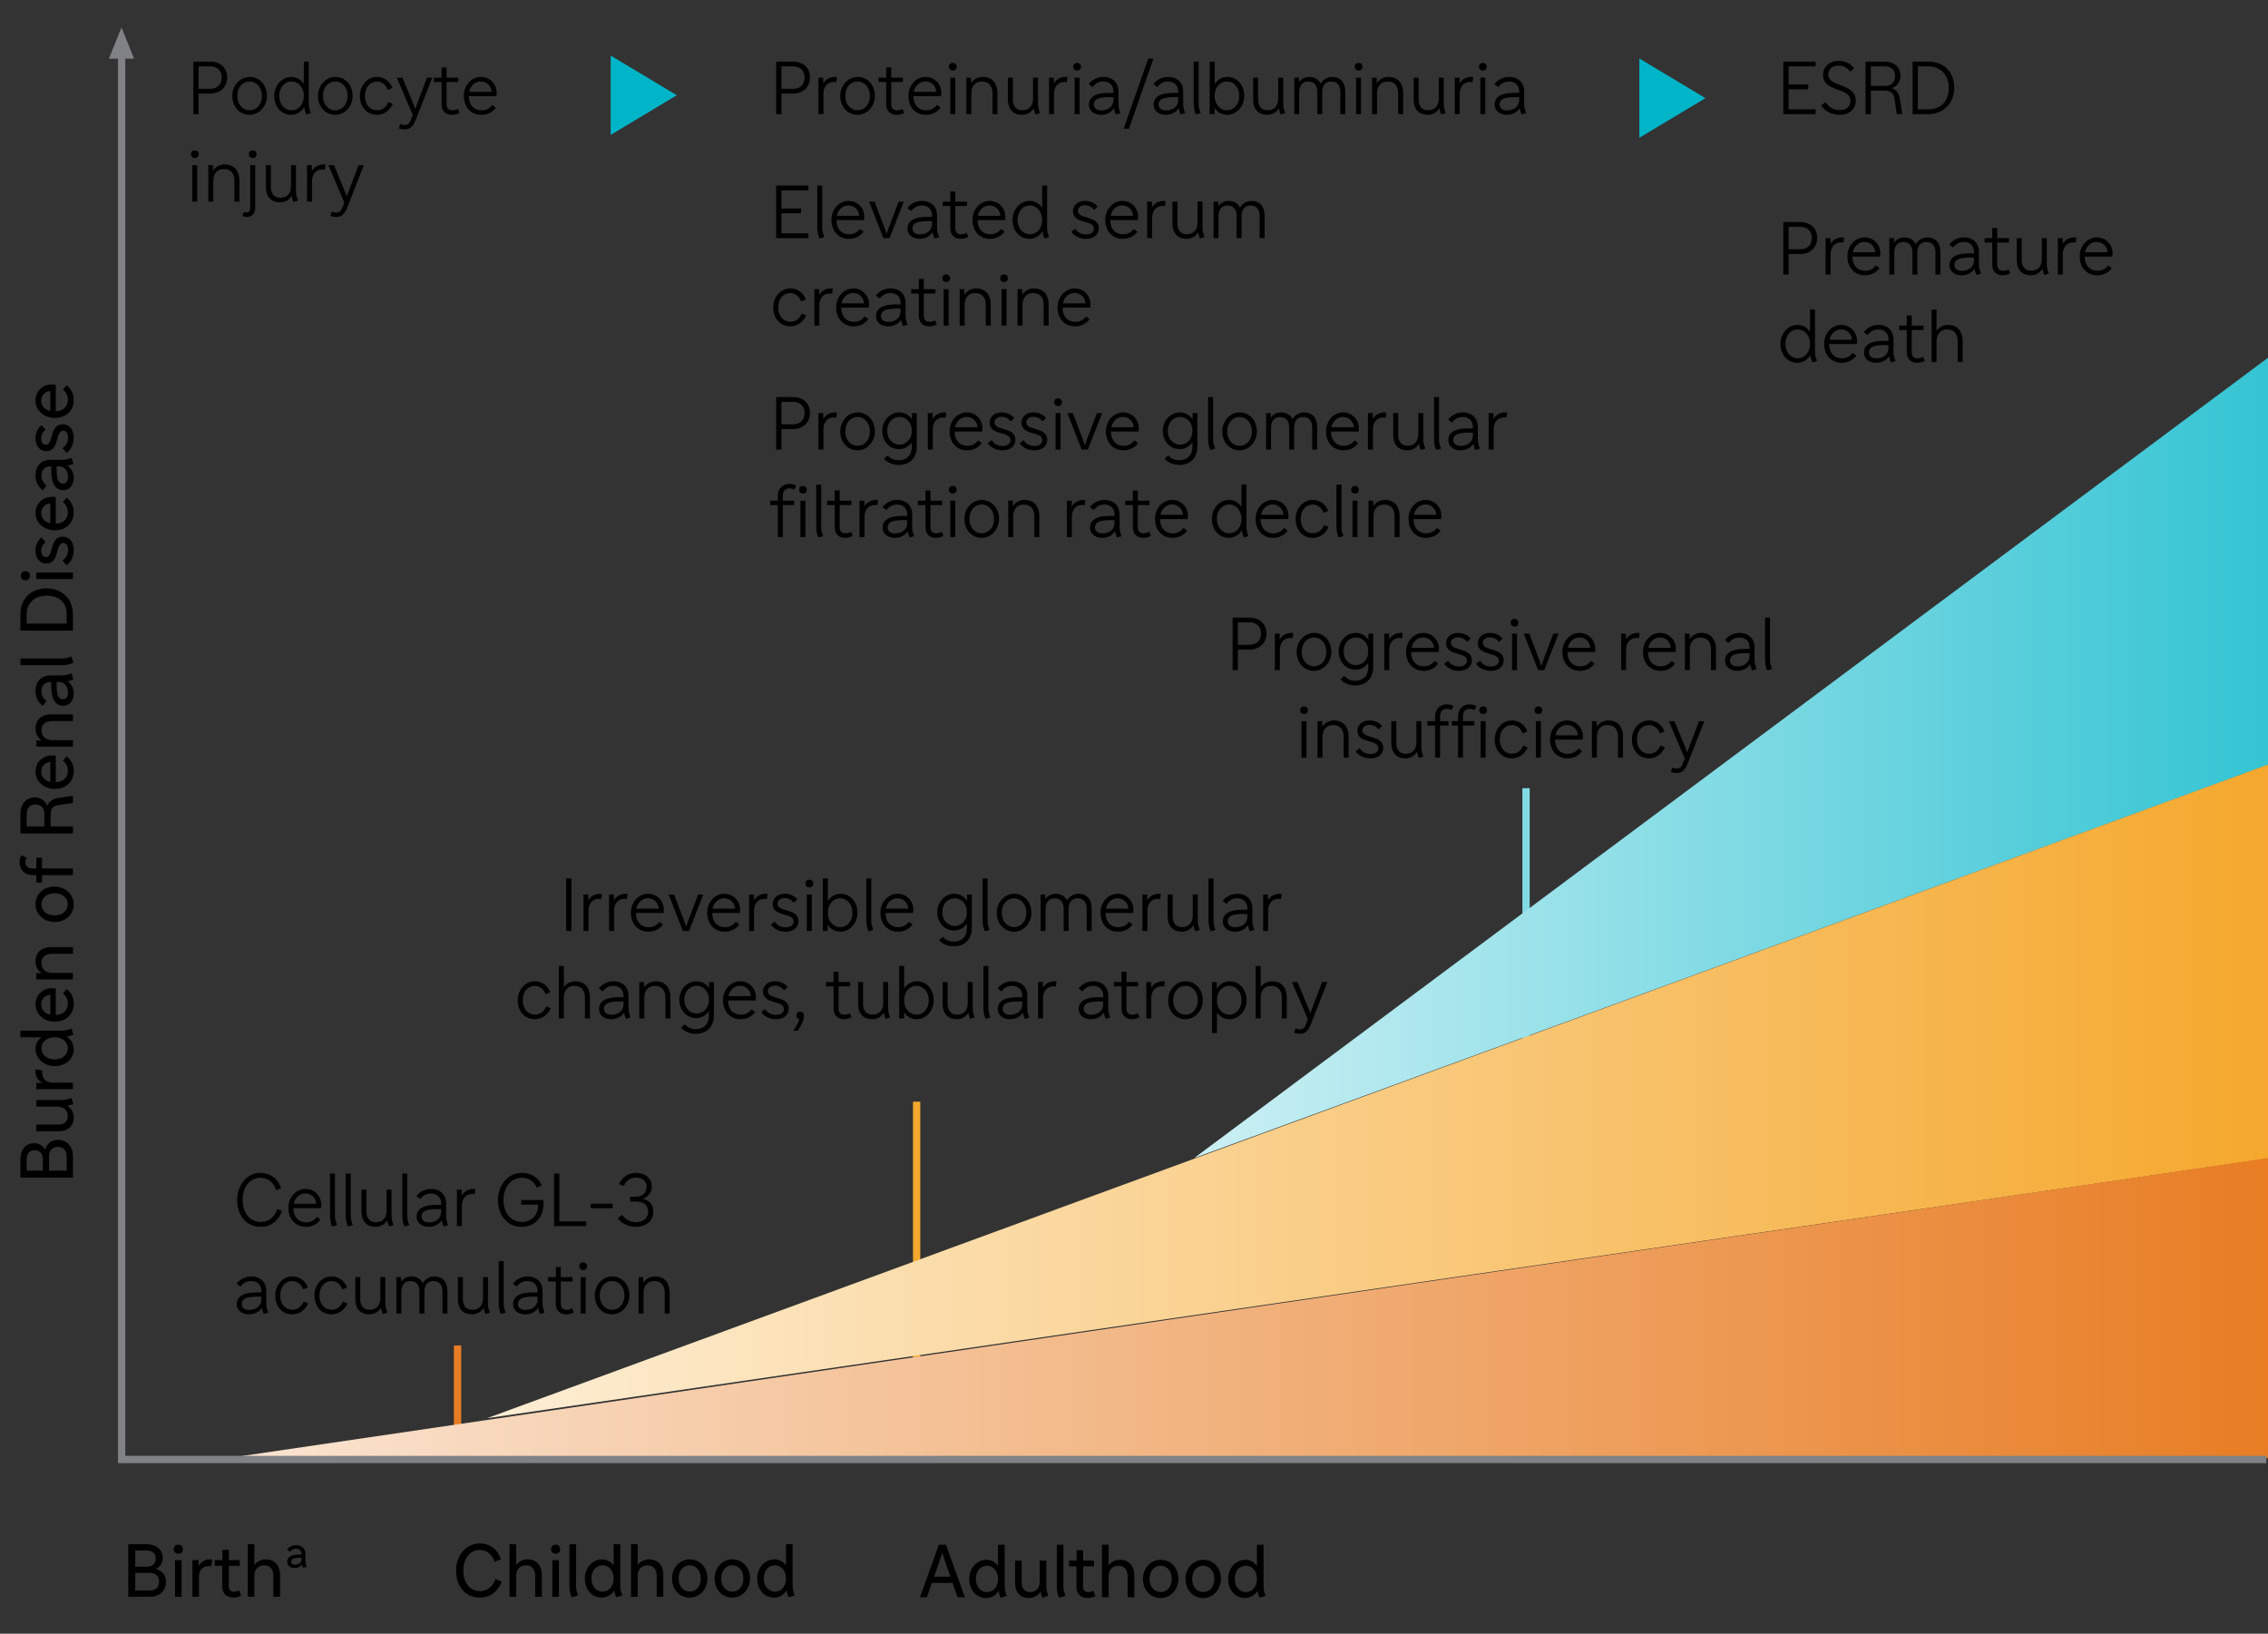 <svg width="311" height="224" viewBox="0 0 311 224" fill="none" xmlns="http://www.w3.org/2000/svg">
<rect x="0" y="0" width="311" height="224" fill="#333333" stroke="none"/>
<path d="M125.695 190.584L125.695 151.055" stroke="#F5A82D" stroke-miterlimit="10"/>
<path d="M62.742 196.625V184.482" stroke="#E87D24" stroke-miterlimit="10"/>
<path d="M209.258 150.14L209.258 108.072" stroke="#82DBE4" stroke-miterlimit="10"/>
<path d="M217.515 118.714L163.742 158.79L198.012 146.24L311.002 104.873V49.049L217.515 118.714Z" fill="url(#paint0_linear_14701_70721)"/>
<path d="M198.361 146.171L164.198 158.712L66.789 194.455L128.359 185.477L175.429 178.614L311.002 158.843V104.834L198.361 146.171Z" fill="url(#paint1_linear_14701_70721)"/>
<path d="M175.255 178.746L128.124 185.681L66.475 194.745L31.117 199.942H52.424H109.187H160.397H311.002V158.79L175.255 178.746Z" fill="url(#paint2_linear_14701_70721)"/>
<path d="M16.68 7.175V200.116H310.767" stroke="#808285" stroke-miterlimit="10"/>
<path d="M2.8 161.473L2.8 158.903C2.8 157.593 3.58 156.743 4.68 156.743C5.35 156.743 5.88 157.093 6.18 157.653C6.44 156.793 7.08 156.293 7.94 156.293C9.19 156.293 10 157.203 10 158.503V161.473H2.8ZM3.66 158.903L3.66 160.513H5.87V158.903C5.87 158.153 5.46 157.703 4.75 157.703C4.05 157.703 3.66 158.193 3.66 158.903ZM6.73 158.503V160.513H9.14V158.503C9.14 157.733 8.69 157.253 7.91 157.253C7.16 157.253 6.73 157.763 6.73 158.503ZM4.98 151.73V150.83H8.39C8.94 150.83 9.2 150.77 9.8 150.55L10.06 151.37C9.78 151.49 9.51 151.57 9.22 151.61C9.83 152.01 10.11 152.6 10.11 153.22C10.11 154.36 9.37 155.11 8.04 155.11H4.98V154.2H7.98C8.86 154.2 9.29 153.75 9.29 153.04C9.29 152.29 8.82 151.73 7.86 151.73H4.98ZM10 149.347H4.98V148.487H5.79C5.19 148.127 4.87 147.597 4.87 146.927C4.87 146.817 4.88 146.697 4.9 146.627L5.83 146.777C5.8 146.887 5.79 147.007 5.79 147.137C5.79 147.937 6.36 148.447 7.27 148.447H10V149.347ZM10.11 143.859C10.11 145.189 9.01 146.169 7.49 146.169C6.01 146.169 4.87 145.109 4.87 143.819C4.87 143.149 5.17 142.589 5.71 142.219H2.8V141.309H8.41C8.95 141.309 9.21 141.259 9.81 141.029L10.07 141.869C9.76 141.999 9.46 142.089 9.12 142.129C9.75 142.519 10.11 143.139 10.11 143.859ZM9.3 143.739C9.3 142.909 8.63 142.219 7.49 142.219C6.35 142.219 5.68 142.929 5.68 143.729C5.68 144.569 6.35 145.259 7.49 145.259C8.63 145.259 9.3 144.539 9.3 143.739ZM4.87 137.715C4.87 136.425 5.86 135.495 7.12 135.495C7.3 135.495 7.49 135.505 7.65 135.525V139.175C8.74 139.125 9.3 138.465 9.3 137.615C9.3 137.035 9.09 136.595 8.63 136.215L9.14 135.615C9.79 136.115 10.11 136.815 10.11 137.645C10.11 139.025 9.12 140.085 7.5 140.085C5.99 140.085 4.87 139.025 4.87 137.715ZM5.65 137.715C5.65 138.385 6.11 138.965 6.9 139.125V136.395C6.19 136.455 5.65 136.965 5.65 137.715ZM10 129.868V130.778H7.16C6.17 130.778 5.69 131.278 5.69 132.048C5.69 132.818 6.17 133.398 7.16 133.398H10V134.298H4.98L4.98 133.438H5.7C5.13 133.028 4.87 132.428 4.87 131.818C4.87 130.648 5.64 129.868 7.03 129.868H10ZM4.87 123.993C4.87 122.593 5.96 121.563 7.49 121.563C8.97 121.563 10.11 122.653 10.11 123.993C10.11 125.393 9.01 126.423 7.49 126.423C6 126.423 4.87 125.333 4.87 123.993ZM9.29 123.993C9.29 123.163 8.63 122.473 7.49 122.473C6.34 122.473 5.68 123.183 5.68 123.993C5.68 124.823 6.35 125.513 7.49 125.513C8.64 125.513 9.29 124.803 9.29 123.993ZM10 119.083V119.993H5.76V121.013H4.98V119.993H4.5C3.38 119.993 2.69 119.233 2.69 118.243C2.69 117.883 2.76 117.573 2.92 117.273L3.65 117.603C3.52 117.833 3.48 118.013 3.48 118.223C3.48 118.783 3.83 119.083 4.47 119.083H4.98V117.603H5.76V119.083H10ZM2.8 114.276V111.576C2.8 110.236 3.61 109.336 4.78 109.336C5.58 109.336 6.2 109.786 6.48 110.486C6.71 109.856 7.26 109.526 8.04 109.406L10 109.096V110.096L8.09 110.376C7.37 110.486 6.94 110.756 6.94 111.646V113.316H10V114.276H2.8ZM3.66 111.576V113.316H6.08V111.576C6.08 110.786 5.62 110.306 4.85 110.306C4.11 110.306 3.66 110.816 3.66 111.576ZM4.87 105.801C4.87 104.511 5.86 103.581 7.12 103.581C7.3 103.581 7.49 103.591 7.65 103.611L7.65 107.261C8.74 107.211 9.3 106.551 9.3 105.701C9.3 105.121 9.09 104.681 8.63 104.301L9.14 103.701C9.79 104.201 10.11 104.901 10.11 105.731C10.11 107.111 9.12 108.171 7.5 108.171C5.99 108.171 4.87 107.111 4.87 105.801ZM5.65 105.801C5.65 106.471 6.11 107.051 6.9 107.211L6.9 104.481C6.19 104.541 5.65 105.051 5.65 105.801ZM10 97.954V98.864H7.16C6.17 98.864 5.69 99.364 5.69 100.134C5.69 100.904 6.17 101.484 7.16 101.484H10V102.384H4.98V101.524H5.7C5.13 101.114 4.87 100.514 4.87 99.904C4.87 98.734 5.64 97.954 7.03 97.954H10ZM4.87 94.765C4.87 93.455 5.67 92.615 6.89 92.615H8.41C8.95 92.615 9.21 92.555 9.81 92.335L10.07 93.155C9.8 93.275 9.54 93.355 9.25 93.405C9.82 93.785 10.11 94.405 10.11 95.095C10.11 96.095 9.5 96.775 8.68 96.775C7.85 96.775 7.27 96.215 7.1 95.065C7.03 94.625 7.01 94.125 7.02 93.505H6.91C6.16 93.505 5.68 93.995 5.68 94.785C5.68 95.325 5.9 95.745 6.37 96.125L5.86 96.795C5.24 96.315 4.87 95.595 4.87 94.765ZM8.63 95.875C9.05 95.875 9.33 95.555 9.33 94.995C9.33 94.135 8.86 93.505 8.05 93.505H7.77C7.75 94.135 7.77 94.625 7.85 95.045C7.96 95.625 8.22 95.875 8.63 95.875ZM8.4 90.293C8.95 90.293 9.22 90.234 9.8 90.013L10.07 90.883C9.6 91.103 9.1 91.204 8.46 91.204H2.8V90.293H8.4ZM2.8 86.463V84.163C2.8 82.133 4.25 80.673 6.4 80.673C8.48 80.673 10 82.123 10 84.163V86.463H2.8ZM3.66 84.163V85.503H9.14V84.163C9.14 82.633 8.11 81.673 6.4 81.673C4.73 81.673 3.66 82.703 3.66 84.163ZM2.86 78.956C2.86 78.556 3.09 78.326 3.48 78.326C3.87 78.326 4.09 78.556 4.09 78.936C4.09 79.326 3.87 79.566 3.48 79.566C3.09 79.566 2.86 79.326 2.86 78.956ZM4.98 79.396V78.496H10V79.396H4.98ZM10.11 75.443C10.11 76.163 9.84 76.953 9.14 77.513L8.57 76.853C9.14 76.423 9.33 75.963 9.33 75.423C9.33 74.763 9.05 74.463 8.66 74.463C7.55 74.463 8.2 77.273 6.35 77.273C5.53 77.273 4.87 76.623 4.87 75.523C4.87 74.743 5.18 74.093 5.69 73.693L6.26 74.333C5.86 74.633 5.64 75.053 5.64 75.523C5.64 76.083 5.93 76.393 6.29 76.393C7.37 76.393 6.76 73.583 8.6 73.583C9.43 73.583 10.11 74.213 10.11 75.443ZM4.87 70.342C4.87 69.052 5.86 68.122 7.12 68.122C7.3 68.122 7.49 68.132 7.65 68.152V71.802C8.74 71.752 9.3 71.092 9.3 70.242C9.3 69.662 9.09 69.222 8.63 68.842L9.14 68.242C9.79 68.742 10.11 69.442 10.11 70.272C10.11 71.652 9.12 72.712 7.5 72.712C5.99 72.712 4.87 71.652 4.87 70.342ZM5.65 70.342C5.65 71.012 6.11 71.592 6.9 71.752V69.022C6.19 69.082 5.65 69.592 5.65 70.342ZM4.87 65.204C4.87 63.895 5.67 63.054 6.89 63.054H8.41C8.95 63.054 9.21 62.995 9.81 62.775L10.07 63.594C9.8 63.715 9.54 63.794 9.25 63.844C9.82 64.225 10.11 64.844 10.11 65.534C10.11 66.534 9.5 67.215 8.68 67.215C7.85 67.215 7.27 66.654 7.1 65.504C7.03 65.064 7.01 64.564 7.02 63.944H6.91C6.16 63.944 5.68 64.434 5.68 65.225C5.68 65.764 5.9 66.184 6.37 66.564L5.86 67.234C5.24 66.754 4.87 66.034 4.87 65.204ZM8.63 66.314C9.05 66.314 9.33 65.995 9.33 65.434C9.33 64.575 8.86 63.944 8.05 63.944H7.77C7.75 64.575 7.77 65.064 7.85 65.484C7.96 66.064 8.22 66.314 8.63 66.314ZM10.11 60.033C10.11 60.753 9.84 61.543 9.14 62.103L8.57 61.443C9.14 61.013 9.33 60.553 9.33 60.013C9.33 59.353 9.05 59.053 8.66 59.053C7.55 59.053 8.2 61.863 6.35 61.863C5.53 61.863 4.87 61.213 4.87 60.113C4.87 59.333 5.18 58.683 5.69 58.283L6.26 58.923C5.86 59.223 5.64 59.643 5.64 60.113C5.64 60.673 5.93 60.983 6.29 60.983C7.37 60.983 6.76 58.173 8.6 58.173C9.43 58.173 10.11 58.803 10.11 60.033ZM4.87 54.932C4.87 53.642 5.86 52.712 7.12 52.712C7.3 52.712 7.49 52.722 7.65 52.742V56.392C8.74 56.342 9.3 55.682 9.3 54.832C9.3 54.252 9.09 53.812 8.63 53.432L9.14 52.832C9.79 53.332 10.11 54.032 10.11 54.862C10.11 56.242 9.12 57.302 7.5 57.302C5.99 57.302 4.87 56.242 4.87 54.932ZM5.65 54.932C5.65 55.602 6.11 56.182 6.9 56.342V53.612C6.19 53.672 5.65 54.182 5.65 54.932Z" fill="black"/>
<path d="M17.587 211.741H20.157C21.467 211.741 22.317 212.521 22.317 213.621C22.317 214.291 21.967 214.821 21.407 215.121C22.267 215.381 22.767 216.021 22.767 216.881C22.767 218.131 21.857 218.941 20.557 218.941H17.587V211.741ZM20.157 212.601H18.547V214.811H20.157C20.907 214.811 21.357 214.401 21.357 213.691C21.357 212.991 20.867 212.601 20.157 212.601ZM20.557 215.671H18.547V218.081H20.557C21.327 218.081 21.807 217.631 21.807 216.851C21.807 216.101 21.297 215.671 20.557 215.671ZM24.44 211.801C24.84 211.801 25.07 212.031 25.07 212.421C25.07 212.811 24.84 213.031 24.46 213.031C24.07 213.031 23.83 212.811 23.83 212.421C23.83 212.031 24.07 211.801 24.44 211.801ZM24 213.921H24.9V218.941H24V213.921ZM26.383 218.941V213.921H27.243V214.731C27.603 214.131 28.133 213.811 28.803 213.811C28.913 213.811 29.033 213.821 29.103 213.841L28.953 214.771C28.843 214.741 28.723 214.731 28.593 214.731C27.793 214.731 27.283 215.301 27.283 216.211V218.941H26.383ZM29.452 213.921H30.492V212.501H31.382V213.921H32.872V214.701H31.382V217.481C31.382 217.991 31.612 218.241 32.102 218.241C32.332 218.241 32.542 218.181 32.782 218.051L33.072 218.771C32.762 218.961 32.382 219.051 32.002 219.051C31.072 219.051 30.472 218.501 30.472 217.491V214.701H29.452V213.921ZM33.971 218.941V211.741H34.88V214.571C35.291 214.051 35.861 213.811 36.45 213.811C37.62 213.811 38.401 214.581 38.401 215.971V218.941H37.49V216.101C37.49 215.111 36.99 214.631 36.221 214.631C35.461 214.631 34.88 215.111 34.88 216.101V218.941H33.971ZM40.594 211.863C41.38 211.863 41.884 212.343 41.884 213.075V213.987C41.884 214.311 41.92 214.467 42.052 214.827L41.56 214.983C41.488 214.821 41.44 214.665 41.41 214.491C41.182 214.833 40.81 215.007 40.396 215.007C39.796 215.007 39.388 214.641 39.388 214.149C39.388 213.651 39.724 213.303 40.414 213.201C40.678 213.159 40.978 213.147 41.35 213.153V213.087C41.35 212.637 41.056 212.349 40.582 212.349C40.258 212.349 40.006 212.481 39.778 212.763L39.376 212.457C39.664 212.085 40.096 211.863 40.594 211.863ZM39.928 214.119C39.928 214.371 40.12 214.539 40.456 214.539C40.972 214.539 41.35 214.257 41.35 213.771V213.603C40.972 213.591 40.678 213.603 40.426 213.651C40.078 213.717 39.928 213.873 39.928 214.119Z" fill="black"/>
<path d="M65.8 218.161C66.8 218.161 67.58 217.561 67.93 216.501L68.8 216.851C68.33 218.181 67.24 219.051 65.79 219.051C63.83 219.051 62.54 217.541 62.54 215.351C62.54 213.221 63.95 211.631 65.76 211.631C67.22 211.631 68.26 212.471 68.7 213.791L67.81 214.151C67.5 213.111 66.75 212.521 65.77 212.521C64.5 212.521 63.54 213.591 63.54 215.351C63.54 217.101 64.49 218.161 65.8 218.161ZM69.869 218.941V211.741H70.779V214.571C71.189 214.051 71.759 213.811 72.349 213.811C73.519 213.811 74.299 214.581 74.299 215.971V218.941H73.389V216.101C73.389 215.111 72.889 214.631 72.119 214.631C71.359 214.631 70.779 215.111 70.779 216.101V218.941H69.869ZM76.178 211.801C76.578 211.801 76.808 212.031 76.808 212.421C76.808 212.811 76.578 213.031 76.198 213.031C75.808 213.031 75.568 212.811 75.568 212.421C75.568 212.031 75.808 211.801 76.178 211.801ZM75.738 213.921H76.638V218.941H75.738V213.921ZM78.991 217.341C78.991 217.891 79.051 218.161 79.271 218.741L78.401 219.011C78.181 218.541 78.081 218.041 78.081 217.401V211.741H78.991V217.341ZM82.505 219.051C81.175 219.051 80.195 217.951 80.195 216.431C80.195 214.951 81.255 213.811 82.545 213.811C83.215 213.811 83.775 214.111 84.145 214.651V211.741H85.055V217.351C85.055 217.891 85.105 218.151 85.335 218.751L84.495 219.011C84.365 218.701 84.275 218.401 84.235 218.061C83.845 218.691 83.225 219.051 82.505 219.051ZM82.625 218.241C83.455 218.241 84.145 217.571 84.145 216.431C84.145 215.291 83.435 214.621 82.635 214.621C81.795 214.621 81.105 215.291 81.105 216.431C81.105 217.571 81.825 218.241 82.625 218.241ZM86.529 218.941V211.741H87.439V214.571C87.849 214.051 88.419 213.811 89.009 213.811C90.179 213.811 90.959 214.581 90.959 215.971V218.941H90.049V216.101C90.049 215.111 89.549 214.631 88.779 214.631C88.019 214.631 87.439 215.111 87.439 216.101V218.941H86.529ZM94.578 213.811C95.978 213.811 97.008 214.901 97.008 216.431C97.008 217.911 95.918 219.051 94.578 219.051C93.178 219.051 92.148 217.951 92.148 216.431C92.148 214.941 93.238 213.811 94.578 213.811ZM94.578 218.231C95.408 218.231 96.098 217.571 96.098 216.431C96.098 215.281 95.388 214.621 94.578 214.621C93.748 214.621 93.058 215.291 93.058 216.431C93.058 217.581 93.768 218.231 94.578 218.231ZM100.418 213.811C101.818 213.811 102.848 214.901 102.848 216.431C102.848 217.911 101.758 219.051 100.418 219.051C99.018 219.051 97.988 217.951 97.988 216.431C97.988 214.941 99.078 213.811 100.418 213.811ZM100.418 218.231C101.248 218.231 101.938 217.571 101.938 216.431C101.938 215.281 101.228 214.621 100.418 214.621C99.588 214.621 98.898 215.291 98.898 216.431C98.898 217.581 99.608 218.231 100.418 218.231ZM106.138 219.051C104.808 219.051 103.828 217.951 103.828 216.431C103.828 214.951 104.888 213.811 106.178 213.811C106.848 213.811 107.408 214.111 107.778 214.651V211.741H108.688V217.351C108.688 217.891 108.738 218.151 108.968 218.751L108.128 219.011C107.998 218.701 107.908 218.401 107.868 218.061C107.478 218.691 106.858 219.051 106.138 219.051ZM106.258 218.241C107.088 218.241 107.778 217.571 107.778 216.431C107.778 215.291 107.068 214.621 106.268 214.621C105.428 214.621 104.738 215.291 104.738 216.431C104.738 217.571 105.458 218.241 106.258 218.241Z" fill="black"/>
<path d="M128.742 211.8H129.712L132.312 219H131.312L130.622 217.04H127.782L127.102 219H126.152L128.742 211.8ZM128.882 213.89L128.082 216.19H130.332L129.522 213.89L129.202 212.88L128.882 213.89ZM135.218 219.11C133.888 219.11 132.908 218.01 132.908 216.49C132.908 215.01 133.968 213.87 135.258 213.87C135.928 213.87 136.488 214.17 136.858 214.71V211.8H137.768V217.41C137.768 217.95 137.818 218.21 138.048 218.81L137.208 219.07C137.078 218.76 136.988 218.46 136.948 218.12C136.558 218.75 135.938 219.11 135.218 219.11ZM135.338 218.3C136.168 218.3 136.858 217.63 136.858 216.49C136.858 215.35 136.148 214.68 135.348 214.68C134.508 214.68 133.818 215.35 133.818 216.49C133.818 217.63 134.538 218.3 135.338 218.3ZM142.572 213.98H143.472V217.39C143.472 217.94 143.532 218.2 143.752 218.8L142.932 219.06C142.812 218.78 142.732 218.51 142.692 218.22C142.292 218.83 141.702 219.11 141.082 219.11C139.942 219.11 139.192 218.37 139.192 217.04V213.98H140.102V216.98C140.102 217.86 140.552 218.29 141.262 218.29C142.012 218.29 142.572 217.82 142.572 216.86V213.98ZM145.825 217.4C145.825 217.95 145.885 218.22 146.105 218.8L145.235 219.07C145.015 218.6 144.915 218.1 144.915 217.46V211.8H145.825V217.4ZM146.589 213.98H147.629V212.56H148.519V213.98H150.009V214.76H148.519V217.54C148.519 218.05 148.749 218.3 149.239 218.3C149.469 218.3 149.679 218.24 149.919 218.11L150.209 218.83C149.899 219.02 149.519 219.11 149.139 219.11C148.209 219.11 147.609 218.56 147.609 217.55V214.76H146.589V213.98ZM151.107 219V211.8H152.017V214.63C152.427 214.11 152.997 213.87 153.587 213.87C154.757 213.87 155.537 214.64 155.537 216.03V219H154.627V216.16C154.627 215.17 154.127 214.69 153.357 214.69C152.597 214.69 152.017 215.17 152.017 216.16V219H151.107ZM159.156 213.87C160.556 213.87 161.586 214.96 161.586 216.49C161.586 217.97 160.496 219.11 159.156 219.11C157.756 219.11 156.726 218.01 156.726 216.49C156.726 215 157.816 213.87 159.156 213.87ZM159.156 218.29C159.986 218.29 160.676 217.63 160.676 216.49C160.676 215.34 159.966 214.68 159.156 214.68C158.326 214.68 157.636 215.35 157.636 216.49C157.636 217.64 158.346 218.29 159.156 218.29ZM164.996 213.87C166.396 213.87 167.426 214.96 167.426 216.49C167.426 217.97 166.336 219.11 164.996 219.11C163.596 219.11 162.566 218.01 162.566 216.49C162.566 215 163.656 213.87 164.996 213.87ZM164.996 218.29C165.826 218.29 166.516 217.63 166.516 216.49C166.516 215.34 165.806 214.68 164.996 214.68C164.166 214.68 163.476 215.35 163.476 216.49C163.476 217.64 164.186 218.29 164.996 218.29ZM170.716 219.11C169.386 219.11 168.406 218.01 168.406 216.49C168.406 215.01 169.466 213.87 170.756 213.87C171.426 213.87 171.986 214.17 172.356 214.71V211.8H173.266V217.41C173.266 217.95 173.316 218.21 173.546 218.81L172.706 219.07C172.576 218.76 172.486 218.46 172.446 218.12C172.056 218.75 171.436 219.11 170.716 219.11ZM170.836 218.3C171.666 218.3 172.356 217.63 172.356 216.49C172.356 215.35 171.646 214.68 170.846 214.68C170.006 214.68 169.316 215.35 169.316 216.49C169.316 217.63 170.036 218.3 170.836 218.3Z" fill="black"/>
<path d="M169.021 84.682H171.341C172.741 84.682 173.661 85.562 173.661 86.842C173.661 88.232 172.671 89.062 171.341 89.062H169.741V91.882H169.021V84.682ZM171.341 85.332H169.741V88.412H171.341C172.311 88.412 172.921 87.842 172.921 86.842C172.921 85.882 172.261 85.332 171.341 85.332ZM174.819 91.882V86.882H175.479V87.672C175.849 87.082 176.399 86.782 177.129 86.782C177.209 86.782 177.299 86.792 177.349 86.802L177.259 87.502C177.149 87.482 177.049 87.472 176.929 87.472C176.059 87.472 175.499 88.112 175.499 89.112V91.882H174.819ZM180.191 86.782C181.541 86.782 182.561 87.882 182.561 89.382C182.561 90.842 181.461 91.982 180.181 91.982C178.831 91.982 177.811 90.882 177.811 89.382C177.811 87.922 178.911 86.782 180.191 86.782ZM180.181 91.362C181.061 91.362 181.871 90.652 181.871 89.382C181.871 88.102 181.031 87.402 180.191 87.402C179.311 87.402 178.501 88.112 178.501 89.382C178.501 90.662 179.341 91.362 180.181 91.362ZM185.883 91.822C184.563 91.822 183.563 90.752 183.563 89.302C183.563 87.892 184.643 86.782 185.893 86.782C186.633 86.782 187.253 87.132 187.643 87.742V86.882H188.303V91.482C188.303 93.002 187.343 93.982 185.853 93.982C185.033 93.982 184.313 93.692 183.803 93.152L184.313 92.672C184.733 93.142 185.193 93.342 185.853 93.342C186.943 93.342 187.623 92.632 187.623 91.482V90.882C187.213 91.472 186.573 91.822 185.883 91.822ZM185.933 91.202C186.813 91.202 187.623 90.512 187.623 89.302C187.623 88.082 186.783 87.402 185.943 87.402C185.063 87.402 184.253 88.092 184.253 89.302C184.253 90.522 185.093 91.202 185.933 91.202ZM189.819 91.882V86.882H190.479V87.672C190.849 87.082 191.399 86.782 192.129 86.782C192.209 86.782 192.299 86.792 192.349 86.802L192.259 87.502C192.149 87.482 192.049 87.472 191.929 87.472C191.059 87.472 190.499 88.112 190.499 89.112V91.882H189.819ZM195.151 86.782C196.411 86.782 197.321 87.782 197.321 88.952C197.321 89.122 197.311 89.262 197.291 89.412H193.501C193.511 90.732 194.301 91.362 195.211 91.362C195.851 91.362 196.311 91.142 196.731 90.622L197.211 91.002C196.681 91.692 195.991 91.982 195.191 91.982C193.911 91.982 192.811 91.042 192.811 89.382C192.811 87.902 193.891 86.782 195.151 86.782ZM195.151 87.402C194.411 87.402 193.731 87.922 193.551 88.822H196.621C196.611 88.082 196.001 87.402 195.151 87.402ZM200.069 91.982C199.349 91.982 198.529 91.702 198.039 91.022L198.579 90.592C198.979 91.162 199.459 91.382 200.049 91.382C200.819 91.382 201.159 91.032 201.159 90.582C201.159 89.312 198.289 90.032 198.289 88.182C198.289 87.432 198.899 86.782 199.939 86.782C200.669 86.782 201.299 87.082 201.669 87.562L201.189 88.012C200.849 87.602 200.439 87.382 199.929 87.382C199.319 87.382 198.959 87.732 198.959 88.142C198.959 89.362 201.829 88.712 201.829 90.542C201.829 91.312 201.229 91.982 200.069 91.982ZM204.434 91.982C203.714 91.982 202.894 91.702 202.404 91.022L202.944 90.592C203.344 91.162 203.824 91.382 204.414 91.382C205.184 91.382 205.524 91.032 205.524 90.582C205.524 89.312 202.654 90.032 202.654 88.182C202.654 87.432 203.264 86.782 204.304 86.782C205.034 86.782 205.664 87.082 206.034 87.562L205.554 88.012C205.214 87.602 204.804 87.382 204.294 87.382C203.684 87.382 203.324 87.732 203.324 88.142C203.324 89.362 206.194 88.712 206.194 90.542C206.194 91.312 205.594 91.982 204.434 91.982ZM207.668 84.862C208.008 84.862 208.208 85.052 208.208 85.382C208.208 85.712 208.008 85.902 207.698 85.902C207.358 85.902 207.158 85.712 207.158 85.382C207.158 85.052 207.358 84.862 207.668 84.862ZM207.338 86.882H208.018V91.882H207.338V86.882ZM213.716 86.882L211.756 91.882H210.916L208.956 86.882H209.706L211.096 90.542L211.356 91.312L211.616 90.542L213.006 86.882H213.716ZM216.586 86.782C217.846 86.782 218.756 87.782 218.756 88.952C218.756 89.122 218.746 89.262 218.726 89.412H214.936C214.946 90.732 215.736 91.362 216.646 91.362C217.286 91.362 217.746 91.142 218.166 90.622L218.646 91.002C218.116 91.692 217.426 91.982 216.626 91.982C215.346 91.982 214.246 91.042 214.246 89.382C214.246 87.902 215.326 86.782 216.586 86.782ZM216.586 87.402C215.846 87.402 215.166 87.922 214.986 88.822H218.056C218.046 88.082 217.436 87.402 216.586 87.402ZM222.299 91.882V86.882H222.959V87.672C223.329 87.082 223.879 86.782 224.609 86.782C224.689 86.782 224.779 86.792 224.829 86.802L224.739 87.502C224.629 87.482 224.529 87.472 224.409 87.472C223.539 87.472 222.979 88.112 222.979 89.112V91.882H222.299ZM227.631 86.782C228.891 86.782 229.801 87.782 229.801 88.952C229.801 89.122 229.791 89.262 229.771 89.412H225.981C225.991 90.732 226.781 91.362 227.691 91.362C228.331 91.362 228.791 91.142 229.211 90.622L229.691 91.002C229.161 91.692 228.471 91.982 227.671 91.982C226.391 91.982 225.291 91.042 225.291 89.382C225.291 87.902 226.371 86.782 227.631 86.782ZM227.631 87.402C226.891 87.402 226.211 87.922 226.031 88.822H229.101C229.091 88.082 228.481 87.402 227.631 87.402ZM235.3 91.882H234.62V89.002C234.62 87.962 234.05 87.412 233.19 87.412C232.31 87.412 231.72 87.982 231.72 89.052V91.882H231.04V86.882H231.68V87.632C232.09 87.052 232.68 86.782 233.3 86.782C234.52 86.782 235.3 87.592 235.3 89.002V91.882ZM238.522 86.782C239.782 86.782 240.592 87.572 240.592 88.762V90.312C240.592 90.902 240.642 91.152 240.872 91.742L240.242 91.932C240.132 91.672 240.042 91.392 239.992 91.082C239.582 91.692 238.912 91.982 238.212 91.982C237.202 91.982 236.542 91.382 236.542 90.582C236.542 89.802 237.052 89.242 238.182 89.052C238.622 88.982 239.202 88.952 239.912 88.972V88.782C239.912 87.942 239.372 87.412 238.512 87.412C237.932 87.412 237.482 87.632 237.042 88.172L236.522 87.762C237.012 87.142 237.722 86.782 238.522 86.782ZM237.222 90.562C237.222 91.032 237.582 91.372 238.232 91.372C239.182 91.372 239.912 90.852 239.912 89.902V89.562C239.122 89.532 238.632 89.562 238.152 89.652C237.512 89.782 237.222 90.092 237.222 90.562ZM242.715 90.312C242.715 90.902 242.765 91.152 242.995 91.742L242.335 91.932C242.135 91.492 242.035 90.982 242.035 90.342V84.682H242.715V90.312ZM178.801 96.862C179.141 96.862 179.341 97.052 179.341 97.382C179.341 97.712 179.141 97.902 178.831 97.902C178.491 97.902 178.291 97.712 178.291 97.382C178.291 97.052 178.491 96.862 178.801 96.862ZM178.471 98.882H179.151V103.882H178.471V98.882ZM184.928 103.882H184.248V101.002C184.248 99.962 183.678 99.412 182.818 99.412C181.938 99.412 181.348 99.982 181.348 101.052V103.882H180.668V98.882H181.308V99.632C181.718 99.052 182.308 98.782 182.928 98.782C184.148 98.782 184.928 99.592 184.928 101.002V103.882ZM187.921 103.982C187.201 103.982 186.381 103.702 185.891 103.022L186.431 102.592C186.831 103.162 187.311 103.382 187.901 103.382C188.671 103.382 189.011 103.032 189.011 102.582C189.011 101.312 186.141 102.032 186.141 100.182C186.141 99.432 186.751 98.782 187.791 98.782C188.521 98.782 189.151 99.082 189.521 99.562L189.041 100.012C188.701 99.602 188.291 99.382 187.781 99.382C187.171 99.382 186.811 99.732 186.811 100.142C186.811 101.362 189.681 100.712 189.681 102.542C189.681 103.312 189.081 103.982 187.921 103.982ZM194.225 98.882H194.905V102.302C194.905 102.892 194.955 103.142 195.185 103.742L194.565 103.932C194.445 103.672 194.375 103.392 194.325 103.082C193.925 103.702 193.335 103.982 192.715 103.982C191.535 103.982 190.785 103.232 190.785 101.912V98.882H191.465V101.912C191.465 102.852 191.985 103.352 192.765 103.352C193.645 103.352 194.225 102.802 194.225 101.762V98.882ZM200.61 103.882H199.93V99.482H199.08V98.882H199.93V98.252C199.93 97.192 200.64 96.582 201.53 96.582C201.85 96.582 202.15 96.642 202.45 96.812L202.17 97.372C201.95 97.242 201.76 97.192 201.54 97.192C200.94 97.192 200.61 97.572 200.61 98.252V98.882H202.17V99.482H200.61V103.882ZM197.47 103.882H196.79V99.482H195.74V98.882H196.79V98.252C196.79 97.192 197.5 96.582 198.39 96.582C198.71 96.582 199.01 96.642 199.31 96.812L199.03 97.372C198.81 97.242 198.62 97.192 198.4 97.192C197.8 97.192 197.47 97.572 197.47 98.252V98.882H198.63V99.482H197.47V103.882ZM203.36 96.862C203.7 96.862 203.9 97.052 203.9 97.382C203.9 97.712 203.7 97.902 203.39 97.902C203.05 97.902 202.85 97.712 202.85 97.382C202.85 97.052 203.05 96.862 203.36 96.862ZM203.03 98.882H203.71V103.882H203.03V98.882ZM207.329 103.352C208.019 103.352 208.579 102.952 208.879 102.222L209.489 102.482C209.099 103.372 208.259 103.982 207.329 103.982C205.889 103.982 204.969 102.862 204.969 101.382C204.969 99.942 205.999 98.782 207.309 98.782C208.289 98.782 209.079 99.362 209.439 100.282L208.799 100.562C208.549 99.822 207.929 99.412 207.309 99.412C206.429 99.412 205.659 100.132 205.659 101.382C205.659 102.652 206.419 103.352 207.329 103.352ZM210.94 96.862C211.28 96.862 211.48 97.052 211.48 97.382C211.48 97.712 211.28 97.902 210.97 97.902C210.63 97.902 210.43 97.712 210.43 97.382C210.43 97.052 210.63 96.862 210.94 96.862ZM210.61 98.882H211.29V103.882H210.61V98.882ZM214.887 98.782C216.147 98.782 217.057 99.782 217.057 100.952C217.057 101.122 217.047 101.262 217.027 101.412H213.237C213.247 102.732 214.037 103.362 214.947 103.362C215.587 103.362 216.047 103.142 216.467 102.622L216.947 103.002C216.417 103.692 215.727 103.982 214.927 103.982C213.647 103.982 212.547 103.042 212.547 101.382C212.547 99.902 213.627 98.782 214.887 98.782ZM214.887 99.402C214.147 99.402 213.467 99.922 213.287 100.822H216.357C216.347 100.082 215.737 99.402 214.887 99.402ZM222.555 103.882H221.875V101.002C221.875 99.962 221.305 99.412 220.445 99.412C219.565 99.412 218.975 99.982 218.975 101.052V103.882H218.295V98.882H218.935V99.632C219.345 99.052 219.935 98.782 220.555 98.782C221.775 98.782 222.555 99.592 222.555 101.002V103.882ZM226.138 103.352C226.828 103.352 227.388 102.952 227.688 102.222L228.298 102.482C227.908 103.372 227.068 103.982 226.138 103.982C224.698 103.982 223.778 102.862 223.778 101.382C223.778 99.942 224.808 98.782 226.118 98.782C227.098 98.782 227.888 99.362 228.248 100.282L227.608 100.562C227.358 99.822 226.738 99.412 226.118 99.412C225.238 99.412 224.468 100.132 224.468 101.382C224.468 102.652 225.228 103.352 226.138 103.352ZM233.698 98.882L231.418 104.712C231.058 105.622 230.618 105.982 229.898 105.982C229.658 105.982 229.398 105.942 229.118 105.822L229.328 105.232C229.528 105.332 229.718 105.382 229.898 105.382C230.318 105.382 230.538 105.222 230.728 104.752L231.028 104.002L228.838 98.882H229.608L231.098 102.472L231.368 103.172L231.618 102.472L232.978 98.882H233.698Z" fill="black"/>
<path d="M78.357 127.647H77.637V120.447H78.357V127.647ZM80.016 127.647V122.647H80.676V123.437C81.046 122.847 81.596 122.547 82.326 122.547C82.406 122.547 82.496 122.557 82.546 122.567L82.456 123.267C82.346 123.247 82.246 123.237 82.126 123.237C81.256 123.237 80.696 123.877 80.696 124.877V127.647H80.016ZM83.522 127.647V122.647H84.182V123.437C84.552 122.847 85.102 122.547 85.832 122.547C85.912 122.547 86.002 122.557 86.052 122.567L85.962 123.267C85.852 123.247 85.752 123.237 85.632 123.237C84.762 123.237 84.202 123.877 84.202 124.877V127.647H83.522ZM88.854 122.547C90.114 122.547 91.024 123.547 91.024 124.717C91.024 124.887 91.014 125.027 90.994 125.177H87.204C87.214 126.497 88.004 127.127 88.914 127.127C89.554 127.127 90.014 126.907 90.434 126.387L90.914 126.767C90.384 127.457 89.694 127.747 88.894 127.747C87.614 127.747 86.514 126.807 86.514 125.147C86.514 123.667 87.594 122.547 88.854 122.547ZM88.854 123.167C88.114 123.167 87.434 123.687 87.254 124.587H90.324C90.314 123.847 89.704 123.167 88.854 123.167ZM96.442 122.647L94.483 127.647H93.642L91.683 122.647H92.433L93.823 126.307L94.082 127.077L94.343 126.307L95.733 122.647H96.442ZM99.313 122.547C100.573 122.547 101.483 123.547 101.483 124.717C101.483 124.887 101.473 125.027 101.453 125.177H97.663C97.673 126.497 98.463 127.127 99.373 127.127C100.013 127.127 100.473 126.907 100.893 126.387L101.373 126.767C100.843 127.457 100.153 127.747 99.353 127.747C98.073 127.747 96.973 126.807 96.973 125.147C96.973 123.667 98.053 122.547 99.313 122.547ZM99.313 123.167C98.573 123.167 97.893 123.687 97.713 124.587H100.783C100.773 123.847 100.163 123.167 99.313 123.167ZM102.721 127.647V122.647H103.381V123.437C103.751 122.847 104.301 122.547 105.031 122.547C105.111 122.547 105.201 122.557 105.251 122.567L105.161 123.267C105.051 123.247 104.951 123.237 104.831 123.237C103.961 123.237 103.401 123.877 103.401 124.877V127.647H102.721ZM107.737 127.747C107.017 127.747 106.197 127.467 105.707 126.787L106.247 126.357C106.647 126.927 107.127 127.147 107.717 127.147C108.487 127.147 108.827 126.797 108.827 126.347C108.827 125.077 105.957 125.797 105.957 123.947C105.957 123.197 106.567 122.547 107.607 122.547C108.337 122.547 108.967 122.847 109.337 123.327L108.857 123.777C108.517 123.367 108.107 123.147 107.597 123.147C106.987 123.147 106.627 123.497 106.627 123.907C106.627 125.127 109.497 124.477 109.497 126.307C109.497 127.077 108.897 127.747 107.737 127.747ZM110.971 120.627C111.311 120.627 111.511 120.817 111.511 121.147C111.511 121.477 111.311 121.667 111.001 121.667C110.661 121.667 110.461 121.477 110.461 121.147C110.461 120.817 110.661 120.627 110.971 120.627ZM110.641 122.647H111.321V127.647H110.641V122.647ZM115.259 122.547C116.579 122.547 117.579 123.647 117.579 125.147C117.579 126.607 116.499 127.747 115.249 127.747C114.519 127.747 113.889 127.397 113.499 126.787V127.647H112.839V120.447H113.519V123.537C113.919 122.917 114.559 122.547 115.259 122.547ZM115.209 123.167C114.329 123.167 113.519 123.887 113.519 125.147C113.519 126.417 114.359 127.127 115.199 127.127C116.079 127.127 116.889 126.407 116.889 125.147C116.889 123.877 116.049 123.167 115.209 123.167ZM119.475 126.077C119.475 126.667 119.525 126.917 119.755 127.507L119.095 127.697C118.895 127.257 118.795 126.747 118.795 126.107V120.447H119.475V126.077ZM123.073 122.547C124.333 122.547 125.243 123.547 125.243 124.717C125.243 124.887 125.233 125.027 125.213 125.177H121.423C121.433 126.497 122.223 127.127 123.133 127.127C123.773 127.127 124.233 126.907 124.653 126.387L125.133 126.767C124.603 127.457 123.913 127.747 123.113 127.747C121.833 127.747 120.733 126.807 120.733 125.147C120.733 123.667 121.813 122.547 123.073 122.547ZM123.073 123.167C122.333 123.167 121.653 123.687 121.473 124.587H124.543C124.533 123.847 123.923 123.167 123.073 123.167ZM130.846 127.587C129.526 127.587 128.526 126.517 128.526 125.067C128.526 123.657 129.606 122.547 130.856 122.547C131.596 122.547 132.216 122.897 132.606 123.507V122.647H133.266V127.247C133.266 128.767 132.306 129.747 130.816 129.747C129.996 129.747 129.276 129.457 128.766 128.917L129.276 128.437C129.696 128.907 130.156 129.107 130.816 129.107C131.906 129.107 132.586 128.397 132.586 127.247V126.647C132.176 127.237 131.536 127.587 130.846 127.587ZM130.896 126.967C131.776 126.967 132.586 126.277 132.586 125.067C132.586 123.847 131.746 123.167 130.906 123.167C130.026 123.167 129.216 123.857 129.216 125.067C129.216 126.287 130.056 126.967 130.896 126.967ZM135.422 126.077C135.422 126.667 135.472 126.917 135.702 127.507L135.042 127.697C134.842 127.257 134.742 126.747 134.742 126.107V120.447H135.422V126.077ZM139.06 122.547C140.41 122.547 141.43 123.647 141.43 125.147C141.43 126.607 140.33 127.747 139.05 127.747C137.7 127.747 136.68 126.647 136.68 125.147C136.68 123.687 137.78 122.547 139.06 122.547ZM139.05 127.127C139.93 127.127 140.74 126.417 140.74 125.147C140.74 123.867 139.9 123.167 139.06 123.167C138.18 123.167 137.37 123.877 137.37 125.147C137.37 126.427 138.21 127.127 139.05 127.127ZM149.692 127.647H149.012V124.567C149.012 123.657 148.522 123.177 147.772 123.177C147.022 123.177 146.532 123.677 146.532 124.617V127.647H145.852V124.567C145.852 123.657 145.362 123.177 144.612 123.177C143.862 123.177 143.372 123.677 143.372 124.617V127.647H142.692V122.647H143.332V123.267C143.702 122.777 144.212 122.547 144.742 122.547C145.472 122.547 146.022 122.877 146.312 123.467C146.692 122.837 147.282 122.547 147.902 122.547C149.002 122.547 149.692 123.287 149.692 124.567V127.647ZM153.249 122.547C154.509 122.547 155.419 123.547 155.419 124.717C155.419 124.887 155.409 125.027 155.389 125.177H151.599C151.609 126.497 152.399 127.127 153.309 127.127C153.949 127.127 154.409 126.907 154.829 126.387L155.309 126.767C154.779 127.457 154.089 127.747 153.289 127.747C152.009 127.747 150.909 126.807 150.909 125.147C150.909 123.667 151.989 122.547 153.249 122.547ZM153.249 123.167C152.509 123.167 151.829 123.687 151.649 124.587H154.719C154.709 123.847 154.099 123.167 153.249 123.167ZM156.657 127.647V122.647H157.317V123.437C157.687 122.847 158.237 122.547 158.967 122.547C159.047 122.547 159.137 122.557 159.187 122.567L159.097 123.267C158.987 123.247 158.887 123.237 158.767 123.237C157.897 123.237 157.337 123.877 157.337 124.877V127.647H156.657ZM163.563 122.647H164.243V126.067C164.243 126.657 164.293 126.907 164.523 127.507L163.903 127.697C163.783 127.437 163.713 127.157 163.663 126.847C163.263 127.467 162.673 127.747 162.053 127.747C160.873 127.747 160.123 126.997 160.123 125.677V122.647H160.803V125.677C160.803 126.617 161.323 127.117 162.103 127.117C162.983 127.117 163.563 126.567 163.563 125.527V122.647ZM166.399 126.077C166.399 126.667 166.449 126.917 166.679 127.507L166.019 127.697C165.819 127.257 165.719 126.747 165.719 126.107V120.447H166.399V126.077ZM169.657 122.547C170.917 122.547 171.727 123.337 171.727 124.527V126.077C171.727 126.667 171.777 126.917 172.007 127.507L171.377 127.697C171.267 127.437 171.177 127.157 171.127 126.847C170.717 127.457 170.047 127.747 169.347 127.747C168.337 127.747 167.677 127.147 167.677 126.347C167.677 125.567 168.187 125.007 169.317 124.817C169.757 124.747 170.337 124.717 171.047 124.737V124.547C171.047 123.707 170.507 123.177 169.647 123.177C169.067 123.177 168.617 123.397 168.177 123.937L167.657 123.527C168.147 122.907 168.857 122.547 169.657 122.547ZM168.357 126.327C168.357 126.797 168.717 127.137 169.367 127.137C170.317 127.137 171.047 126.617 171.047 125.667V125.327C170.257 125.297 169.767 125.327 169.287 125.417C168.647 125.547 168.357 125.857 168.357 126.327ZM173.21 127.647V122.647H173.87V123.437C174.24 122.847 174.79 122.547 175.52 122.547C175.6 122.547 175.69 122.557 175.74 122.567L175.65 123.267C175.54 123.247 175.44 123.237 175.32 123.237C174.45 123.237 173.89 123.877 173.89 124.877V127.647H173.21ZM73.352 139.117C74.042 139.117 74.602 138.717 74.902 137.987L75.512 138.247C75.122 139.137 74.282 139.747 73.352 139.747C71.912 139.747 70.992 138.627 70.992 137.147C70.992 135.707 72.022 134.547 73.332 134.547C74.312 134.547 75.102 135.127 75.462 136.047L74.822 136.327C74.572 135.587 73.952 135.177 73.332 135.177C72.452 135.177 71.682 135.897 71.682 137.147C71.682 138.417 72.442 139.117 73.352 139.117ZM76.633 139.647V132.447H77.313V135.347C77.723 134.797 78.293 134.547 78.893 134.547C80.113 134.547 80.893 135.357 80.893 136.767V139.647H80.213V136.767C80.213 135.737 79.643 135.177 78.783 135.177C77.903 135.177 77.313 135.747 77.313 136.817V139.647H76.633ZM84.115 134.547C85.375 134.547 86.185 135.337 86.185 136.527V138.077C86.185 138.667 86.235 138.917 86.465 139.507L85.835 139.697C85.725 139.437 85.635 139.157 85.585 138.847C85.175 139.457 84.505 139.747 83.805 139.747C82.795 139.747 82.135 139.147 82.135 138.347C82.135 137.567 82.645 137.007 83.775 136.817C84.215 136.747 84.795 136.717 85.505 136.737V136.547C85.505 135.707 84.965 135.177 84.105 135.177C83.525 135.177 83.075 135.397 82.635 135.937L82.115 135.527C82.605 134.907 83.315 134.547 84.115 134.547ZM82.815 138.327C82.815 138.797 83.175 139.137 83.825 139.137C84.775 139.137 85.505 138.617 85.505 137.667V137.327C84.715 137.297 84.225 137.327 83.745 137.417C83.105 137.547 82.815 137.857 82.815 138.327ZM91.928 139.647H91.248V136.767C91.248 135.727 90.678 135.177 89.818 135.177C88.938 135.177 88.348 135.747 88.348 136.817V139.647H87.668V134.647H88.308V135.397C88.718 134.817 89.308 134.547 89.928 134.547C91.148 134.547 91.928 135.357 91.928 136.767V139.647ZM95.47 139.587C94.15 139.587 93.15 138.517 93.15 137.067C93.15 135.657 94.23 134.547 95.48 134.547C96.22 134.547 96.84 134.897 97.23 135.507V134.647H97.89V139.247C97.89 140.767 96.93 141.747 95.44 141.747C94.62 141.747 93.9 141.457 93.39 140.917L93.9 140.437C94.32 140.907 94.78 141.107 95.44 141.107C96.53 141.107 97.21 140.397 97.21 139.247V138.647C96.8 139.237 96.16 139.587 95.47 139.587ZM95.52 138.967C96.4 138.967 97.21 138.277 97.21 137.067C97.21 135.847 96.37 135.167 95.53 135.167C94.65 135.167 93.84 135.857 93.84 137.067C93.84 138.287 94.68 138.967 95.52 138.967ZM101.486 134.547C102.746 134.547 103.656 135.547 103.656 136.717C103.656 136.887 103.646 137.027 103.626 137.177H99.836C99.846 138.497 100.636 139.127 101.546 139.127C102.186 139.127 102.646 138.907 103.066 138.387L103.546 138.767C103.016 139.457 102.326 139.747 101.526 139.747C100.246 139.747 99.146 138.807 99.146 137.147C99.146 135.667 100.226 134.547 101.486 134.547ZM101.486 135.167C100.746 135.167 100.066 135.687 99.886 136.587H102.956C102.946 135.847 102.336 135.167 101.486 135.167ZM106.404 139.747C105.684 139.747 104.864 139.467 104.374 138.787L104.914 138.357C105.314 138.927 105.794 139.147 106.384 139.147C107.154 139.147 107.494 138.797 107.494 138.347C107.494 137.077 104.624 137.797 104.624 135.947C104.624 135.197 105.234 134.547 106.274 134.547C107.004 134.547 107.634 134.847 108.004 135.327L107.524 135.777C107.184 135.367 106.774 135.147 106.264 135.147C105.654 135.147 105.294 135.497 105.294 135.907C105.294 137.127 108.164 136.477 108.164 138.307C108.164 139.077 107.564 139.747 106.404 139.747ZM109.708 138.707C110.048 138.707 110.248 138.897 110.248 139.307C110.248 139.797 109.938 140.547 109.378 141.327H108.768C109.238 140.677 109.518 140.137 109.608 139.737C109.348 139.697 109.198 139.517 109.198 139.227C109.198 138.897 109.398 138.707 109.708 138.707ZM113.257 134.647H114.307V133.247H114.987V134.647H116.597V135.247H114.987V138.247C114.987 138.837 115.237 139.127 115.797 139.127C116.047 139.127 116.267 139.067 116.537 138.927L116.777 139.467C116.497 139.647 116.107 139.747 115.737 139.747C114.897 139.747 114.307 139.247 114.307 138.277V135.247H113.257V134.647ZM121.107 134.647H121.787V138.067C121.787 138.657 121.837 138.907 122.067 139.507L121.447 139.697C121.327 139.437 121.257 139.157 121.207 138.847C120.807 139.467 120.217 139.747 119.597 139.747C118.417 139.747 117.667 138.997 117.667 137.677V134.647H118.347V137.677C118.347 138.617 118.867 139.117 119.647 139.117C120.527 139.117 121.107 138.567 121.107 137.527V134.647ZM125.723 134.547C127.043 134.547 128.043 135.647 128.043 137.147C128.043 138.607 126.963 139.747 125.713 139.747C124.983 139.747 124.353 139.397 123.963 138.787V139.647H123.303V132.447H123.983V135.537C124.383 134.917 125.023 134.547 125.723 134.547ZM125.673 135.167C124.793 135.167 123.983 135.887 123.983 137.147C123.983 138.417 124.823 139.127 125.663 139.127C126.543 139.127 127.353 138.407 127.353 137.147C127.353 135.877 126.513 135.167 125.673 135.167ZM132.699 134.647H133.379V138.067C133.379 138.657 133.429 138.907 133.659 139.507L133.039 139.697C132.919 139.437 132.849 139.157 132.799 138.847C132.399 139.467 131.809 139.747 131.189 139.747C130.009 139.747 129.259 138.997 129.259 137.677V134.647H129.939V137.677C129.939 138.617 130.459 139.117 131.239 139.117C132.119 139.117 132.699 138.567 132.699 137.527V134.647ZM135.534 138.077C135.534 138.667 135.584 138.917 135.814 139.507L135.154 139.697C134.954 139.257 134.854 138.747 134.854 138.107V132.447H135.534V138.077ZM138.793 134.547C140.053 134.547 140.863 135.337 140.863 136.527V138.077C140.863 138.667 140.913 138.917 141.143 139.507L140.513 139.697C140.403 139.437 140.313 139.157 140.263 138.847C139.853 139.457 139.183 139.747 138.483 139.747C137.473 139.747 136.813 139.147 136.813 138.347C136.813 137.567 137.323 137.007 138.453 136.817C138.893 136.747 139.473 136.717 140.183 136.737V136.547C140.183 135.707 139.643 135.177 138.783 135.177C138.203 135.177 137.753 135.397 137.313 135.937L136.793 135.527C137.283 134.907 137.993 134.547 138.793 134.547ZM137.493 138.327C137.493 138.797 137.853 139.137 138.503 139.137C139.453 139.137 140.183 138.617 140.183 137.667V137.327C139.393 137.297 138.903 137.327 138.423 137.417C137.783 137.547 137.493 137.857 137.493 138.327ZM142.345 139.647V134.647H143.005V135.437C143.375 134.847 143.925 134.547 144.655 134.547C144.735 134.547 144.825 134.557 144.875 134.567L144.785 135.267C144.675 135.247 144.575 135.237 144.455 135.237C143.585 135.237 143.025 135.877 143.025 136.877V139.647H142.345ZM149.896 134.547C151.156 134.547 151.966 135.337 151.966 136.527V138.077C151.966 138.667 152.016 138.917 152.246 139.507L151.616 139.697C151.506 139.437 151.416 139.157 151.366 138.847C150.956 139.457 150.286 139.747 149.586 139.747C148.576 139.747 147.916 139.147 147.916 138.347C147.916 137.567 148.426 137.007 149.556 136.817C149.996 136.747 150.576 136.717 151.286 136.737V136.547C151.286 135.707 150.746 135.177 149.886 135.177C149.306 135.177 148.856 135.397 148.416 135.937L147.896 135.527C148.386 134.907 149.096 134.547 149.896 134.547ZM148.596 138.327C148.596 138.797 148.956 139.137 149.606 139.137C150.556 139.137 151.286 138.617 151.286 137.667V137.327C150.496 137.297 150.006 137.327 149.526 137.417C148.886 137.547 148.596 137.857 148.596 138.327ZM152.739 134.647H153.789V133.247H154.469V134.647H156.079V135.247H154.469V138.247C154.469 138.837 154.719 139.127 155.279 139.127C155.529 139.127 155.749 139.067 156.019 138.927L156.259 139.467C155.979 139.647 155.589 139.747 155.219 139.747C154.379 139.747 153.789 139.247 153.789 138.277V135.247H152.739V134.647ZM157.189 139.647V134.647H157.849V135.437C158.219 134.847 158.769 134.547 159.499 134.547C159.579 134.547 159.669 134.557 159.719 134.567L159.629 135.267C159.519 135.247 159.419 135.237 159.299 135.237C158.429 135.237 157.869 135.877 157.869 136.877V139.647H157.189ZM162.561 134.547C163.911 134.547 164.931 135.647 164.931 137.147C164.931 138.607 163.831 139.747 162.551 139.747C161.201 139.747 160.181 138.647 160.181 137.147C160.181 135.687 161.281 134.547 162.561 134.547ZM162.551 139.127C163.431 139.127 164.241 138.417 164.241 137.147C164.241 135.867 163.401 135.167 162.561 135.167C161.681 135.167 160.871 135.877 160.871 137.147C160.871 138.427 161.711 139.127 162.551 139.127ZM166.193 141.647V134.647H166.853V135.567C167.253 134.927 167.903 134.547 168.613 134.547C169.933 134.547 170.933 135.647 170.933 137.147C170.933 138.607 169.853 139.747 168.603 139.747C167.883 139.747 167.263 139.407 166.873 138.817V141.647H166.193ZM168.563 135.167C167.683 135.167 166.873 135.887 166.873 137.147C166.873 138.417 167.713 139.127 168.553 139.127C169.433 139.127 170.243 138.407 170.243 137.147C170.243 135.877 169.403 135.167 168.563 135.167ZM172.189 139.647V132.447H172.869V135.347C173.279 134.797 173.849 134.547 174.449 134.547C175.669 134.547 176.449 135.357 176.449 136.767V139.647H175.769V136.767C175.769 135.737 175.199 135.177 174.339 135.177C173.459 135.177 172.869 135.747 172.869 136.817V139.647H172.189ZM182.016 134.647L179.736 140.477C179.376 141.387 178.936 141.747 178.216 141.747C177.976 141.747 177.716 141.707 177.436 141.587L177.646 140.997C177.846 141.097 178.036 141.147 178.216 141.147C178.636 141.147 178.856 140.987 179.046 140.517L179.346 139.767L177.156 134.647H177.926L179.416 138.237L179.686 138.937L179.936 138.237L181.296 134.647H182.016Z" fill="black"/>
<path d="M35.745 167.548C36.825 167.548 37.655 166.898 38.015 165.778L38.685 166.028C38.185 167.408 37.105 168.218 35.745 168.218C33.845 168.218 32.525 166.758 32.525 164.518C32.525 162.358 33.965 160.818 35.695 160.818C37.045 160.818 38.105 161.568 38.555 162.928L37.875 163.198C37.525 162.098 36.745 161.488 35.695 161.488C34.325 161.488 33.275 162.688 33.275 164.518C33.275 166.338 34.295 167.548 35.745 167.548ZM41.885 163.018C43.145 163.018 44.055 164.018 44.055 165.188C44.055 165.358 44.045 165.498 44.025 165.648H40.235C40.245 166.968 41.035 167.598 41.945 167.598C42.585 167.598 43.045 167.378 43.465 166.858L43.945 167.238C43.415 167.928 42.725 168.218 41.925 168.218C40.645 168.218 39.545 167.278 39.545 165.618C39.545 164.138 40.625 163.018 41.885 163.018ZM41.885 163.638C41.145 163.638 40.465 164.158 40.285 165.058H43.355C43.345 164.318 42.735 163.638 41.885 163.638ZM45.933 166.548C45.933 167.138 45.983 167.388 46.213 167.978L45.553 168.168C45.353 167.728 45.253 167.218 45.253 166.578V160.918H45.933V166.548ZM48.091 166.548C48.091 167.138 48.141 167.388 48.371 167.978L47.711 168.168C47.511 167.728 47.411 167.218 47.411 166.578V160.918H48.091V166.548ZM53.01 163.118H53.69V166.538C53.69 167.128 53.74 167.378 53.97 167.978L53.35 168.168C53.23 167.908 53.16 167.628 53.11 167.318C52.71 167.938 52.12 168.218 51.5 168.218C50.32 168.218 49.57 167.468 49.57 166.148V163.118H50.25V166.148C50.25 167.088 50.77 167.588 51.55 167.588C52.43 167.588 53.01 167.038 53.01 165.998V163.118ZM55.845 166.548C55.845 167.138 55.895 167.388 56.125 167.978L55.465 168.168C55.265 167.728 55.165 167.218 55.165 166.578V160.918H55.845V166.548ZM59.103 163.018C60.364 163.018 61.173 163.808 61.173 164.998V166.548C61.173 167.138 61.224 167.388 61.453 167.978L60.824 168.168C60.714 167.908 60.623 167.628 60.574 167.318C60.163 167.928 59.493 168.218 58.794 168.218C57.783 168.218 57.123 167.618 57.123 166.818C57.123 166.038 57.633 165.478 58.764 165.288C59.203 165.218 59.783 165.188 60.493 165.208V165.018C60.493 164.178 59.953 163.648 59.093 163.648C58.514 163.648 58.063 163.868 57.623 164.408L57.103 163.998C57.593 163.378 58.303 163.018 59.103 163.018ZM57.803 166.798C57.803 167.268 58.163 167.608 58.813 167.608C59.764 167.608 60.493 167.088 60.493 166.138V165.798C59.703 165.768 59.214 165.798 58.733 165.888C58.093 166.018 57.803 166.328 57.803 166.798ZM62.657 168.118V163.118H63.316V163.908C63.687 163.318 64.237 163.018 64.966 163.018C65.046 163.018 65.136 163.028 65.186 163.038L65.097 163.738C64.987 163.718 64.886 163.708 64.766 163.708C63.897 163.708 63.337 164.348 63.337 165.348V168.118H62.657ZM74.527 164.528V165.088C74.527 167.058 73.177 168.218 71.557 168.218C69.627 168.218 68.287 166.758 68.287 164.518C68.287 162.358 69.767 160.818 71.557 160.818C72.807 160.818 73.767 161.418 74.287 162.518L73.617 162.848C73.207 161.938 72.477 161.488 71.557 161.488C70.127 161.488 69.037 162.718 69.037 164.518C69.037 166.338 70.077 167.548 71.557 167.548C72.817 167.548 73.787 166.658 73.787 165.318V165.168H71.467V164.528H74.527ZM75.98 160.918H76.7V167.468H80.4V168.118H75.98V160.918ZM84.006 165.668H81.006V165.048H84.006V165.668ZM86.415 164.748V164.088H87.145C88.045 164.088 88.665 163.578 88.665 162.738C88.665 161.968 88.145 161.468 87.195 161.468C86.495 161.468 85.885 161.818 85.545 162.618L84.885 162.348C85.295 161.398 86.185 160.818 87.195 160.818C88.515 160.818 89.385 161.568 89.385 162.728C89.385 163.388 88.985 164.048 88.205 164.378C89.255 164.688 89.595 165.388 89.595 166.128C89.595 167.368 88.575 168.218 87.245 168.218C86.215 168.218 85.305 167.818 84.715 167.028L85.295 166.568C85.935 167.408 86.575 167.568 87.245 167.568C88.245 167.568 88.875 167.008 88.875 166.138C88.875 165.278 88.335 164.748 87.145 164.748H86.415ZM34.445 175.018C35.705 175.018 36.515 175.808 36.515 176.998V178.548C36.515 179.138 36.565 179.388 36.795 179.978L36.165 180.168C36.055 179.908 35.965 179.628 35.915 179.318C35.505 179.928 34.835 180.218 34.135 180.218C33.125 180.218 32.465 179.618 32.465 178.818C32.465 178.038 32.975 177.478 34.105 177.288C34.545 177.218 35.125 177.188 35.835 177.208V177.018C35.835 176.178 35.295 175.648 34.435 175.648C33.855 175.648 33.405 175.868 32.965 176.408L32.445 175.998C32.935 175.378 33.645 175.018 34.445 175.018ZM33.145 178.798C33.145 179.268 33.505 179.608 34.155 179.608C35.105 179.608 35.835 179.088 35.835 178.138V177.798C35.045 177.768 34.555 177.798 34.075 177.888C33.435 178.018 33.145 178.328 33.145 178.798ZM40.098 179.588C40.788 179.588 41.348 179.188 41.648 178.458L42.258 178.718C41.868 179.608 41.028 180.218 40.098 180.218C38.658 180.218 37.738 179.098 37.738 177.618C37.738 176.178 38.768 175.018 40.078 175.018C41.058 175.018 41.848 175.598 42.208 176.518L41.568 176.798C41.318 176.058 40.698 175.648 40.078 175.648C39.198 175.648 38.428 176.368 38.428 177.618C38.428 178.888 39.188 179.588 40.098 179.588ZM45.479 179.588C46.169 179.588 46.729 179.188 47.029 178.458L47.639 178.718C47.249 179.608 46.409 180.218 45.479 180.218C44.039 180.218 43.119 179.098 43.119 177.618C43.119 176.178 44.149 175.018 45.459 175.018C46.439 175.018 47.229 175.598 47.589 176.518L46.949 176.798C46.699 176.058 46.079 175.648 45.459 175.648C44.579 175.648 43.809 176.368 43.809 177.618C43.809 178.888 44.569 179.588 45.479 179.588ZM52.16 175.118H52.84V178.538C52.84 179.128 52.89 179.378 53.12 179.978L52.5 180.168C52.38 179.908 52.31 179.628 52.26 179.318C51.86 179.938 51.27 180.218 50.65 180.218C49.47 180.218 48.72 179.468 48.72 178.148V175.118H49.4V178.148C49.4 179.088 49.92 179.588 50.7 179.588C51.58 179.588 52.16 179.038 52.16 177.998V175.118ZM61.356 180.118H60.676V177.038C60.676 176.128 60.186 175.648 59.436 175.648C58.686 175.648 58.196 176.148 58.196 177.088V180.118H57.516V177.038C57.516 176.128 57.026 175.648 56.276 175.648C55.526 175.648 55.036 176.148 55.036 177.088V180.118H54.356V175.118H54.996V175.738C55.366 175.248 55.876 175.018 56.406 175.018C57.136 175.018 57.686 175.348 57.976 175.938C58.356 175.308 58.946 175.018 59.566 175.018C60.666 175.018 61.356 175.758 61.356 177.038V180.118ZM66.232 175.118H66.912V178.538C66.912 179.128 66.962 179.378 67.192 179.978L66.572 180.168C66.452 179.908 66.382 179.628 66.332 179.318C65.932 179.938 65.342 180.218 64.722 180.218C63.542 180.218 62.792 179.468 62.792 178.148V175.118H63.472V178.148C63.472 179.088 63.992 179.588 64.772 179.588C65.652 179.588 66.232 179.038 66.232 177.998V175.118ZM69.068 178.548C69.068 179.138 69.118 179.388 69.348 179.978L68.688 180.168C68.488 179.728 68.388 179.218 68.388 178.578V172.918H69.068V178.548ZM72.326 175.018C73.586 175.018 74.396 175.808 74.396 176.998V178.548C74.396 179.138 74.446 179.388 74.676 179.978L74.046 180.168C73.936 179.908 73.846 179.628 73.796 179.318C73.386 179.928 72.716 180.218 72.016 180.218C71.006 180.218 70.346 179.618 70.346 178.818C70.346 178.038 70.856 177.478 71.986 177.288C72.426 177.218 73.006 177.188 73.716 177.208V177.018C73.716 176.178 73.176 175.648 72.316 175.648C71.736 175.648 71.286 175.868 70.846 176.408L70.326 175.998C70.816 175.378 71.526 175.018 72.326 175.018ZM71.026 178.798C71.026 179.268 71.386 179.608 72.036 179.608C72.986 179.608 73.716 179.088 73.716 178.138V177.798C72.926 177.768 72.436 177.798 71.956 177.888C71.316 178.018 71.026 178.328 71.026 178.798ZM75.169 175.118H76.219V173.718H76.899V175.118H78.509V175.718H76.899V178.718C76.899 179.308 77.149 179.598 77.709 179.598C77.959 179.598 78.179 179.538 78.449 179.398L78.689 179.938C78.409 180.118 78.019 180.218 77.649 180.218C76.809 180.218 76.219 179.718 76.219 178.748V175.718H75.169V175.118ZM79.949 173.098C80.289 173.098 80.489 173.288 80.489 173.618C80.489 173.948 80.289 174.138 79.979 174.138C79.639 174.138 79.439 173.948 79.439 173.618C79.439 173.288 79.639 173.098 79.949 173.098ZM79.619 175.118H80.299V180.118H79.619V175.118ZM83.937 175.018C85.287 175.018 86.307 176.118 86.307 177.618C86.307 179.078 85.207 180.218 83.927 180.218C82.577 180.218 81.557 179.118 81.557 177.618C81.557 176.158 82.657 175.018 83.937 175.018ZM83.927 179.598C84.807 179.598 85.617 178.888 85.617 177.618C85.617 176.338 84.777 175.638 83.937 175.638C83.057 175.638 82.247 176.348 82.247 177.618C82.247 178.898 83.087 179.598 83.927 179.598ZM91.829 180.118H91.149V177.238C91.149 176.198 90.579 175.648 89.719 175.648C88.839 175.648 88.249 176.218 88.249 177.288V180.118H87.569V175.118H88.209V175.868C88.619 175.288 89.209 175.018 89.829 175.018C91.049 175.018 91.829 175.828 91.829 177.238V180.118Z" fill="black"/>
<path d="M16.661 3.765L14.93 8.048H18.388L16.661 3.765Z" fill="#808285"/>
<path d="M26.509 8.447H28.829C30.229 8.447 31.149 9.327 31.149 10.607C31.149 11.997 30.159 12.827 28.829 12.827H27.229V15.647H26.509V8.447ZM28.829 9.097H27.229V12.177H28.829C29.799 12.177 30.409 11.607 30.409 10.607C30.409 9.647 29.749 9.097 28.829 9.097ZM34.232 10.547C35.582 10.547 36.602 11.647 36.602 13.147C36.602 14.607 35.502 15.747 34.222 15.747C32.872 15.747 31.852 14.647 31.852 13.147C31.852 11.687 32.952 10.547 34.232 10.547ZM34.222 15.127C35.102 15.127 35.912 14.417 35.912 13.147C35.912 11.867 35.072 11.167 34.232 11.167C33.352 11.167 32.542 11.877 32.542 13.147C32.542 14.427 33.382 15.127 34.222 15.127ZM39.923 15.747C38.603 15.747 37.603 14.647 37.603 13.147C37.603 11.687 38.684 10.547 39.934 10.547C40.654 10.547 41.273 10.897 41.663 11.507V8.447H42.343V14.077C42.343 14.667 42.394 14.917 42.623 15.507L41.983 15.697C41.853 15.387 41.764 15.067 41.714 14.697C41.313 15.357 40.644 15.747 39.923 15.747ZM39.974 15.127C40.853 15.127 41.663 14.407 41.663 13.147C41.663 11.877 40.824 11.167 39.983 11.167C39.103 11.167 38.294 11.887 38.294 13.147C38.294 14.417 39.133 15.127 39.974 15.127ZM45.98 10.547C47.33 10.547 48.35 11.647 48.35 13.147C48.35 14.607 47.25 15.747 45.97 15.747C44.62 15.747 43.6 14.647 43.6 13.147C43.6 11.687 44.7 10.547 45.98 10.547ZM45.97 15.127C46.85 15.127 47.66 14.417 47.66 13.147C47.66 11.867 46.82 11.167 45.98 11.167C45.1 11.167 44.29 11.877 44.29 13.147C44.29 14.427 45.13 15.127 45.97 15.127ZM51.712 15.117C52.402 15.117 52.962 14.717 53.262 13.987L53.872 14.247C53.482 15.137 52.642 15.747 51.712 15.747C50.272 15.747 49.352 14.627 49.352 13.147C49.352 11.707 50.382 10.547 51.692 10.547C52.672 10.547 53.462 11.127 53.822 12.047L53.182 12.327C52.932 11.587 52.312 11.177 51.692 11.177C50.812 11.177 50.042 11.897 50.042 13.147C50.042 14.417 50.802 15.117 51.712 15.117ZM59.272 10.647L56.992 16.477C56.632 17.387 56.192 17.747 55.472 17.747C55.232 17.747 54.972 17.707 54.692 17.587L54.902 16.997C55.102 17.097 55.292 17.147 55.472 17.147C55.892 17.147 56.112 16.987 56.302 16.517L56.602 15.767L54.412 10.647H55.182L56.672 14.237L56.942 14.937L57.192 14.237L58.552 10.647H59.272ZM59.507 10.647H60.557V9.247H61.237V10.647H62.847V11.247H61.237V14.247C61.237 14.837 61.487 15.127 62.047 15.127C62.297 15.127 62.517 15.067 62.787 14.927L63.027 15.467C62.747 15.647 62.357 15.747 61.987 15.747C61.147 15.747 60.557 15.247 60.557 14.277V11.247H59.507V10.647ZM65.94 10.547C67.2 10.547 68.11 11.547 68.11 12.717C68.11 12.887 68.1 13.027 68.08 13.177H64.29C64.3 14.497 65.09 15.127 66 15.127C66.64 15.127 67.1 14.907 67.52 14.387L68 14.767C67.47 15.457 66.78 15.747 65.98 15.747C64.7 15.747 63.6 14.807 63.6 13.147C63.6 11.667 64.68 10.547 65.94 10.547ZM65.94 11.167C65.2 11.167 64.52 11.687 64.34 12.587H67.41C67.4 11.847 66.79 11.167 65.94 11.167ZM26.699 20.627C27.039 20.627 27.239 20.817 27.239 21.147C27.239 21.477 27.039 21.667 26.729 21.667C26.389 21.667 26.189 21.477 26.189 21.147C26.189 20.817 26.389 20.627 26.699 20.627ZM26.369 22.647H27.049V27.647H26.369V22.647ZM32.827 27.647H32.147V24.767C32.147 23.727 31.577 23.177 30.717 23.177C29.837 23.177 29.247 23.747 29.247 24.817V27.647H28.567V22.647H29.207V23.397C29.617 22.817 30.207 22.547 30.827 22.547C32.047 22.547 32.827 23.357 32.827 24.767V27.647ZM34.639 20.627C34.979 20.627 35.179 20.817 35.179 21.147C35.179 21.477 34.979 21.667 34.669 21.667C34.329 21.667 34.129 21.477 34.129 21.147C34.129 20.817 34.329 20.627 34.639 20.627ZM34.989 22.647V28.527C34.989 29.297 34.509 29.747 33.839 29.747C33.609 29.747 33.429 29.707 33.239 29.637L33.439 29.057C33.559 29.107 33.669 29.127 33.779 29.127C34.109 29.127 34.309 28.957 34.309 28.577V22.647H34.989ZM39.906 22.647H40.586V26.067C40.586 26.657 40.636 26.907 40.866 27.507L40.246 27.697C40.126 27.437 40.056 27.157 40.006 26.847C39.606 27.467 39.016 27.747 38.396 27.747C37.216 27.747 36.466 26.997 36.466 25.677V22.647H37.146V25.677C37.146 26.617 37.666 27.117 38.446 27.117C39.326 27.117 39.906 26.567 39.906 25.527V22.647ZM42.102 27.647V22.647H42.762V23.437C43.132 22.847 43.682 22.547 44.412 22.547C44.492 22.547 44.582 22.557 44.632 22.567L44.542 23.267C44.432 23.247 44.332 23.237 44.212 23.237C43.342 23.237 42.782 23.877 42.782 24.877V27.647H42.102ZM49.888 22.647L47.608 28.477C47.248 29.387 46.808 29.747 46.088 29.747C45.848 29.747 45.588 29.707 45.308 29.587L45.518 28.997C45.718 29.097 45.908 29.147 46.088 29.147C46.508 29.147 46.728 28.987 46.918 28.517L47.218 27.767L45.028 22.647H45.798L47.288 26.237L47.558 26.937L47.808 26.237L49.168 22.647H49.888Z" fill="black"/>
<path d="M244.541 8.447H248.961V9.097H245.261V11.587H247.961V12.237H245.261V14.997H248.961V15.647H244.541V8.447ZM252.313 15.747C251.293 15.747 250.353 15.377 249.713 14.457L250.323 14.017C250.923 14.857 251.553 15.097 252.313 15.097C253.243 15.097 253.753 14.557 253.753 13.857C253.753 11.887 249.983 12.737 249.983 10.237C249.983 9.217 250.813 8.347 252.143 8.347C253.033 8.347 253.793 8.757 254.263 9.377L253.723 9.827C253.313 9.297 252.803 8.997 252.123 8.997C251.143 8.997 250.703 9.607 250.703 10.237C250.703 11.997 254.473 11.337 254.473 13.807C254.473 14.897 253.613 15.747 252.313 15.747ZM255.82 8.447H258.48C259.76 8.447 260.6 9.247 260.6 10.417C260.6 11.207 260.13 11.827 259.42 12.097C260.08 12.277 260.41 12.857 260.54 13.667L260.85 15.647H260.09L259.81 13.687C259.71 12.957 259.43 12.427 258.42 12.427H256.54V15.647H255.82V8.447ZM258.48 9.097H256.54V11.777H258.48C259.34 11.777 259.87 11.277 259.87 10.417C259.87 9.577 259.29 9.097 258.48 9.097ZM262.265 8.447H264.405C266.575 8.447 267.975 9.867 267.975 12.047C267.975 14.157 266.495 15.647 264.395 15.647H262.265V8.447ZM264.405 9.097H262.985V14.997H264.395C266.165 14.997 267.225 13.887 267.225 12.047C267.225 10.267 266.105 9.097 264.405 9.097ZM244.541 30.447H246.861C248.261 30.447 249.181 31.327 249.181 32.607C249.181 33.997 248.191 34.827 246.861 34.827H245.261V37.647H244.541V30.447ZM246.861 31.097H245.261V34.177H246.861C247.831 34.177 248.441 33.607 248.441 32.607C248.441 31.647 247.781 31.097 246.861 31.097ZM250.338 37.647V32.647H250.998V33.437C251.368 32.847 251.918 32.547 252.648 32.547C252.728 32.547 252.818 32.557 252.868 32.567L252.778 33.267C252.668 33.247 252.568 33.237 252.448 33.237C251.578 33.237 251.018 33.877 251.018 34.877V37.647H250.338ZM255.67 32.547C256.93 32.547 257.84 33.547 257.84 34.717C257.84 34.887 257.83 35.027 257.81 35.177H254.02C254.03 36.497 254.82 37.127 255.73 37.127C256.37 37.127 256.83 36.907 257.25 36.387L257.73 36.767C257.2 37.457 256.51 37.747 255.71 37.747C254.43 37.747 253.33 36.807 253.33 35.147C253.33 33.667 254.41 32.547 255.67 32.547ZM255.67 33.167C254.93 33.167 254.25 33.687 254.07 34.587H257.14C257.13 33.847 256.52 33.167 255.67 33.167ZM266.078 37.647H265.398V34.567C265.398 33.657 264.908 33.177 264.158 33.177C263.408 33.177 262.918 33.677 262.918 34.617V37.647H262.238V34.567C262.238 33.657 261.748 33.177 260.998 33.177C260.248 33.177 259.758 33.677 259.758 34.617V37.647H259.078V32.647H259.718V33.267C260.088 32.777 260.598 32.547 261.128 32.547C261.858 32.547 262.408 32.877 262.698 33.467C263.078 32.837 263.668 32.547 264.288 32.547C265.388 32.547 266.078 33.287 266.078 34.567V37.647ZM269.295 32.547C270.555 32.547 271.365 33.337 271.365 34.527V36.077C271.365 36.667 271.415 36.917 271.645 37.507L271.015 37.697C270.905 37.437 270.815 37.157 270.765 36.847C270.355 37.457 269.685 37.747 268.985 37.747C267.975 37.747 267.315 37.147 267.315 36.347C267.315 35.567 267.825 35.007 268.955 34.817C269.395 34.747 269.975 34.717 270.685 34.737V34.547C270.685 33.707 270.145 33.177 269.285 33.177C268.705 33.177 268.255 33.397 267.815 33.937L267.295 33.527C267.785 32.907 268.495 32.547 269.295 32.547ZM267.995 36.327C267.995 36.797 268.355 37.137 269.005 37.137C269.955 37.137 270.685 36.617 270.685 35.667V35.327C269.895 35.297 269.405 35.327 268.925 35.417C268.285 35.547 267.995 35.857 267.995 36.327ZM272.138 32.647H273.188V31.247H273.868V32.647H275.478V33.247H273.868V36.247C273.868 36.837 274.118 37.127 274.678 37.127C274.928 37.127 275.148 37.067 275.418 36.927L275.658 37.467C275.378 37.647 274.988 37.747 274.618 37.747C273.778 37.747 273.188 37.247 273.188 36.277V33.247H272.138V32.647ZM279.988 32.647H280.668V36.067C280.668 36.657 280.718 36.907 280.948 37.507L280.328 37.697C280.208 37.437 280.138 37.157 280.088 36.847C279.688 37.467 279.098 37.747 278.478 37.747C277.298 37.747 276.548 36.997 276.548 35.677V32.647H277.228V35.677C277.228 36.617 277.748 37.117 278.528 37.117C279.408 37.117 279.988 36.567 279.988 35.527V32.647ZM282.184 37.647V32.647H282.844V33.437C283.214 32.847 283.764 32.547 284.494 32.547C284.574 32.547 284.664 32.557 284.714 32.567L284.624 33.267C284.514 33.247 284.414 33.237 284.294 33.237C283.424 33.237 282.864 33.877 282.864 34.877V37.647H282.184ZM287.516 32.547C288.776 32.547 289.686 33.547 289.686 34.717C289.686 34.887 289.676 35.027 289.656 35.177H285.866C285.876 36.497 286.666 37.127 287.576 37.127C288.216 37.127 288.676 36.907 289.096 36.387L289.576 36.767C289.046 37.457 288.356 37.747 287.556 37.747C286.276 37.747 285.176 36.807 285.176 35.147C285.176 33.667 286.256 32.547 287.516 32.547ZM287.516 33.167C286.776 33.167 286.096 33.687 285.916 34.587H288.986C288.976 33.847 288.366 33.167 287.516 33.167ZM246.461 49.747C245.141 49.747 244.141 48.647 244.141 47.147C244.141 45.687 245.221 44.547 246.471 44.547C247.191 44.547 247.811 44.897 248.201 45.507V42.447H248.881V48.077C248.881 48.667 248.931 48.917 249.161 49.507L248.521 49.697C248.391 49.387 248.301 49.067 248.251 48.697C247.851 49.357 247.181 49.747 246.461 49.747ZM246.511 49.127C247.391 49.127 248.201 48.407 248.201 47.147C248.201 45.877 247.361 45.167 246.521 45.167C245.641 45.167 244.831 45.887 244.831 47.147C244.831 48.417 245.671 49.127 246.511 49.127ZM252.477 44.547C253.737 44.547 254.647 45.547 254.647 46.717C254.647 46.887 254.637 47.027 254.617 47.177H250.827C250.837 48.497 251.627 49.127 252.537 49.127C253.177 49.127 253.637 48.907 254.057 48.387L254.537 48.767C254.007 49.457 253.317 49.747 252.517 49.747C251.237 49.747 250.137 48.807 250.137 47.147C250.137 45.667 251.217 44.547 252.477 44.547ZM252.477 45.167C251.737 45.167 251.057 45.687 250.877 46.587H253.947C253.937 45.847 253.327 45.167 252.477 45.167ZM257.576 44.547C258.836 44.547 259.646 45.337 259.646 46.527V48.077C259.646 48.667 259.696 48.917 259.926 49.507L259.296 49.697C259.186 49.437 259.096 49.157 259.046 48.847C258.636 49.457 257.966 49.747 257.266 49.747C256.256 49.747 255.596 49.147 255.596 48.347C255.596 47.567 256.106 47.007 257.236 46.817C257.676 46.747 258.256 46.717 258.966 46.737V46.547C258.966 45.707 258.426 45.177 257.566 45.177C256.986 45.177 256.536 45.397 256.096 45.937L255.576 45.527C256.066 44.907 256.776 44.547 257.576 44.547ZM256.276 48.327C256.276 48.797 256.636 49.137 257.286 49.137C258.236 49.137 258.966 48.617 258.966 47.667V47.327C258.176 47.297 257.686 47.327 257.206 47.417C256.566 47.547 256.276 47.857 256.276 48.327ZM260.419 44.647H261.469V43.247H262.149V44.647H263.759V45.247H262.149V48.247C262.149 48.837 262.399 49.127 262.959 49.127C263.209 49.127 263.429 49.067 263.699 48.927L263.939 49.467C263.659 49.647 263.269 49.747 262.899 49.747C262.059 49.747 261.469 49.247 261.469 48.277V45.247H260.419V44.647ZM264.869 49.647V42.447H265.549V45.347C265.959 44.797 266.529 44.547 267.129 44.547C268.349 44.547 269.129 45.357 269.129 46.767V49.647H268.449V46.767C268.449 45.737 267.879 45.177 267.019 45.177C266.139 45.177 265.549 45.747 265.549 46.817V49.647H264.869Z" fill="black"/>
<path d="M106.431 8.447H108.751C110.151 8.447 111.071 9.327 111.071 10.607C111.071 11.997 110.081 12.827 108.751 12.827H107.151V15.647H106.431V8.447ZM108.751 9.097H107.151V12.177H108.751C109.721 12.177 110.331 11.607 110.331 10.607C110.331 9.647 109.671 9.097 108.751 9.097ZM112.229 15.647V10.647H112.889V11.437C113.259 10.847 113.809 10.547 114.539 10.547C114.619 10.547 114.709 10.557 114.759 10.567L114.669 11.267C114.559 11.247 114.459 11.237 114.339 11.237C113.469 11.237 112.909 11.877 112.909 12.877V15.647H112.229ZM117.601 10.547C118.951 10.547 119.971 11.647 119.971 13.147C119.971 14.607 118.871 15.747 117.591 15.747C116.241 15.747 115.221 14.647 115.221 13.147C115.221 11.687 116.321 10.547 117.601 10.547ZM117.591 15.127C118.471 15.127 119.281 14.417 119.281 13.147C119.281 11.867 118.441 11.167 117.601 11.167C116.721 11.167 115.911 11.877 115.911 13.147C115.911 14.427 116.751 15.127 117.591 15.127ZM120.474 10.647H121.524V9.247H122.204V10.647H123.814V11.247H122.204V14.247C122.204 14.837 122.454 15.127 123.014 15.127C123.264 15.127 123.484 15.067 123.754 14.927L123.994 15.467C123.714 15.647 123.324 15.747 122.954 15.747C122.114 15.747 121.524 15.247 121.524 14.277V11.247H120.474V10.647ZM126.906 10.547C128.166 10.547 129.076 11.547 129.076 12.717C129.076 12.887 129.066 13.027 129.046 13.177H125.256C125.266 14.497 126.056 15.127 126.966 15.127C127.606 15.127 128.066 14.907 128.486 14.387L128.966 14.767C128.436 15.457 127.746 15.747 126.946 15.747C125.666 15.747 124.566 14.807 124.566 13.147C124.566 11.667 125.646 10.547 126.906 10.547ZM126.906 11.167C126.166 11.167 125.486 11.687 125.306 12.587H128.376C128.366 11.847 127.756 11.167 126.906 11.167ZM130.645 8.627C130.985 8.627 131.185 8.817 131.185 9.147C131.185 9.477 130.985 9.667 130.675 9.667C130.335 9.667 130.135 9.477 130.135 9.147C130.135 8.817 130.335 8.627 130.645 8.627ZM130.315 10.647H130.995V15.647H130.315V10.647ZM136.772 15.647H136.092V12.767C136.092 11.727 135.522 11.177 134.662 11.177C133.782 11.177 133.192 11.747 133.192 12.817V15.647H132.512V10.647H133.152V11.397C133.562 10.817 134.152 10.547 134.772 10.547C135.992 10.547 136.772 11.357 136.772 12.767V15.647ZM141.654 10.647H142.334V14.067C142.334 14.657 142.384 14.907 142.614 15.507L141.994 15.697C141.874 15.437 141.804 15.157 141.754 14.847C141.354 15.467 140.764 15.747 140.144 15.747C138.964 15.747 138.214 14.997 138.214 13.677V10.647H138.894V13.677C138.894 14.617 139.414 15.117 140.194 15.117C141.074 15.117 141.654 14.567 141.654 13.527V10.647ZM143.85 15.647V10.647H144.51V11.437C144.88 10.847 145.43 10.547 146.16 10.547C146.24 10.547 146.33 10.557 146.38 10.567L146.29 11.267C146.18 11.247 146.08 11.237 145.96 11.237C145.09 11.237 144.53 11.877 144.53 12.877V15.647H143.85ZM147.686 8.627C148.026 8.627 148.226 8.817 148.226 9.147C148.226 9.477 148.026 9.667 147.716 9.667C147.376 9.667 147.176 9.477 147.176 9.147C147.176 8.817 147.376 8.627 147.686 8.627ZM147.356 10.647H148.036V15.647H147.356V10.647ZM151.293 10.547C152.553 10.547 153.363 11.337 153.363 12.527V14.077C153.363 14.667 153.413 14.917 153.643 15.507L153.013 15.697C152.903 15.437 152.813 15.157 152.763 14.847C152.353 15.457 151.683 15.747 150.983 15.747C149.973 15.747 149.313 15.147 149.313 14.347C149.313 13.567 149.823 13.007 150.953 12.817C151.393 12.747 151.973 12.717 152.683 12.737V12.547C152.683 11.707 152.143 11.177 151.283 11.177C150.703 11.177 150.253 11.397 149.813 11.937L149.293 11.527C149.783 10.907 150.493 10.547 151.293 10.547ZM149.993 14.327C149.993 14.797 150.353 15.137 151.003 15.137C151.953 15.137 152.683 14.617 152.683 13.667V13.327C151.893 13.297 151.403 13.327 150.923 13.417C150.283 13.547 149.993 13.857 149.993 14.327ZM154.806 17.647H154.086L157.446 8.047H158.166L154.806 17.647ZM160.17 10.547C161.43 10.547 162.24 11.337 162.24 12.527V14.077C162.24 14.667 162.29 14.917 162.52 15.507L161.89 15.697C161.78 15.437 161.69 15.157 161.64 14.847C161.23 15.457 160.56 15.747 159.86 15.747C158.85 15.747 158.19 15.147 158.19 14.347C158.19 13.567 158.7 13.007 159.83 12.817C160.27 12.747 160.85 12.717 161.56 12.737V12.547C161.56 11.707 161.02 11.177 160.16 11.177C159.58 11.177 159.13 11.397 158.69 11.937L158.17 11.527C158.66 10.907 159.37 10.547 160.17 10.547ZM158.87 14.327C158.87 14.797 159.23 15.137 159.88 15.137C160.83 15.137 161.56 14.617 161.56 13.667V13.327C160.77 13.297 160.28 13.327 159.8 13.417C159.16 13.547 158.87 13.857 158.87 14.327ZM164.363 14.077C164.363 14.667 164.413 14.917 164.643 15.507L163.983 15.697C163.783 15.257 163.683 14.747 163.683 14.107V8.447H164.363V14.077ZM168.301 10.547C169.621 10.547 170.621 11.647 170.621 13.147C170.621 14.607 169.541 15.747 168.291 15.747C167.561 15.747 166.931 15.397 166.541 14.787V15.647H165.881V8.447H166.561V11.537C166.961 10.917 167.601 10.547 168.301 10.547ZM168.251 11.167C167.371 11.167 166.561 11.887 166.561 13.147C166.561 14.417 167.401 15.127 168.241 15.127C169.121 15.127 169.931 14.407 169.931 13.147C169.931 11.877 169.091 11.167 168.251 11.167ZM175.277 10.647H175.957V14.067C175.957 14.657 176.007 14.907 176.237 15.507L175.617 15.697C175.497 15.437 175.427 15.157 175.377 14.847C174.977 15.467 174.387 15.747 173.767 15.747C172.587 15.747 171.837 14.997 171.837 13.677V10.647H172.517V13.677C172.517 14.617 173.037 15.117 173.817 15.117C174.697 15.117 175.277 14.567 175.277 13.527V10.647ZM184.473 15.647H183.793V12.567C183.793 11.657 183.303 11.177 182.553 11.177C181.803 11.177 181.313 11.677 181.313 12.617V15.647H180.633V12.567C180.633 11.657 180.143 11.177 179.393 11.177C178.643 11.177 178.153 11.677 178.153 12.617V15.647H177.473V10.647H178.113V11.267C178.483 10.777 178.993 10.547 179.523 10.547C180.253 10.547 180.803 10.877 181.093 11.467C181.473 10.837 182.063 10.547 182.683 10.547C183.783 10.547 184.473 11.287 184.473 12.567V15.647ZM186.279 8.627C186.619 8.627 186.819 8.817 186.819 9.147C186.819 9.477 186.619 9.667 186.309 9.667C185.969 9.667 185.769 9.477 185.769 9.147C185.769 8.817 185.969 8.627 186.279 8.627ZM185.949 10.647H186.629V15.647H185.949V10.647ZM192.407 15.647H191.727V12.767C191.727 11.727 191.157 11.177 190.297 11.177C189.417 11.177 188.827 11.747 188.827 12.817V15.647H188.147V10.647H188.787V11.397C189.197 10.817 189.787 10.547 190.407 10.547C191.627 10.547 192.407 11.357 192.407 12.767V15.647ZM197.289 10.647H197.969V14.067C197.969 14.657 198.019 14.907 198.249 15.507L197.629 15.697C197.509 15.437 197.439 15.157 197.389 14.847C196.989 15.467 196.399 15.747 195.779 15.747C194.599 15.747 193.849 14.997 193.849 13.677V10.647H194.529V13.677C194.529 14.617 195.049 15.117 195.829 15.117C196.709 15.117 197.289 14.567 197.289 13.527V10.647ZM199.485 15.647V10.647H200.145V11.437C200.515 10.847 201.065 10.547 201.795 10.547C201.875 10.547 201.965 10.557 202.015 10.567L201.925 11.267C201.815 11.247 201.715 11.237 201.595 11.237C200.725 11.237 200.165 11.877 200.165 12.877V15.647H199.485ZM203.32 8.627C203.66 8.627 203.86 8.817 203.86 9.147C203.86 9.477 203.66 9.667 203.35 9.667C203.01 9.667 202.81 9.477 202.81 9.147C202.81 8.817 203.01 8.627 203.32 8.627ZM202.99 10.647H203.67V15.647H202.99V10.647ZM206.928 10.547C208.188 10.547 208.998 11.337 208.998 12.527V14.077C208.998 14.667 209.048 14.917 209.278 15.507L208.648 15.697C208.538 15.437 208.448 15.157 208.398 14.847C207.988 15.457 207.318 15.747 206.618 15.747C205.608 15.747 204.948 15.147 204.948 14.347C204.948 13.567 205.458 13.007 206.588 12.817C207.028 12.747 207.608 12.717 208.318 12.737V12.547C208.318 11.707 207.778 11.177 206.918 11.177C206.338 11.177 205.888 11.397 205.448 11.937L204.928 11.527C205.418 10.907 206.128 10.547 206.928 10.547ZM205.628 14.327C205.628 14.797 205.988 15.137 206.638 15.137C207.588 15.137 208.318 14.617 208.318 13.667V13.327C207.528 13.297 207.038 13.327 206.558 13.417C205.918 13.547 205.628 13.857 205.628 14.327ZM106.431 25.447H110.851V26.097H107.151V28.587H109.851V29.237H107.151V31.997H110.851V32.647H106.431V25.447ZM112.752 31.077C112.752 31.667 112.802 31.917 113.032 32.507L112.372 32.697C112.172 32.257 112.072 31.747 112.072 31.107V25.447H112.752V31.077ZM116.35 27.547C117.61 27.547 118.52 28.547 118.52 29.717C118.52 29.887 118.51 30.027 118.49 30.177H114.7C114.71 31.497 115.5 32.127 116.41 32.127C117.05 32.127 117.51 31.907 117.93 31.387L118.41 31.767C117.88 32.457 117.19 32.747 116.39 32.747C115.11 32.747 114.01 31.807 114.01 30.147C114.01 28.667 115.09 27.547 116.35 27.547ZM116.35 28.167C115.61 28.167 114.93 28.687 114.75 29.587H117.82C117.81 28.847 117.2 28.167 116.35 28.167ZM123.938 27.647L121.978 32.647H121.138L119.178 27.647H119.928L121.318 31.307L121.578 32.077L121.838 31.307L123.228 27.647H123.938ZM126.42 27.547C127.68 27.547 128.49 28.337 128.49 29.527V31.077C128.49 31.667 128.54 31.917 128.77 32.507L128.14 32.697C128.03 32.437 127.94 32.157 127.89 31.847C127.48 32.457 126.81 32.747 126.11 32.747C125.1 32.747 124.44 32.147 124.44 31.347C124.44 30.567 124.95 30.007 126.08 29.817C126.52 29.747 127.1 29.717 127.81 29.737V29.547C127.81 28.707 127.27 28.177 126.41 28.177C125.83 28.177 125.38 28.397 124.94 28.937L124.42 28.527C124.91 27.907 125.62 27.547 126.42 27.547ZM125.12 31.327C125.12 31.797 125.48 32.137 126.13 32.137C127.08 32.137 127.81 31.617 127.81 30.667V30.327C127.02 30.297 126.53 30.327 126.05 30.417C125.41 30.547 125.12 30.857 125.12 31.327ZM129.263 27.647H130.313V26.247H130.993V27.647H132.603V28.247H130.993V31.247C130.993 31.837 131.243 32.127 131.803 32.127C132.053 32.127 132.273 32.067 132.543 31.927L132.783 32.467C132.503 32.647 132.113 32.747 131.743 32.747C130.903 32.747 130.313 32.247 130.313 31.277V28.247H129.263V27.647ZM135.695 27.547C136.955 27.547 137.865 28.547 137.865 29.717C137.865 29.887 137.855 30.027 137.835 30.177H134.045C134.055 31.497 134.845 32.127 135.755 32.127C136.395 32.127 136.855 31.907 137.275 31.387L137.755 31.767C137.225 32.457 136.535 32.747 135.735 32.747C134.455 32.747 133.355 31.807 133.355 30.147C133.355 28.667 134.435 27.547 135.695 27.547ZM135.695 28.167C134.955 28.167 134.275 28.687 134.095 29.587H137.165C137.155 28.847 136.545 28.167 135.695 28.167ZM141.164 32.747C139.844 32.747 138.844 31.647 138.844 30.147C138.844 28.687 139.924 27.547 141.174 27.547C141.894 27.547 142.514 27.897 142.904 28.507V25.447H143.584V31.077C143.584 31.667 143.634 31.917 143.864 32.507L143.224 32.697C143.094 32.387 143.004 32.067 142.954 31.697C142.554 32.357 141.884 32.747 141.164 32.747ZM141.214 32.127C142.094 32.127 142.904 31.407 142.904 30.147C142.904 28.877 142.064 28.167 141.224 28.167C140.344 28.167 139.534 28.887 139.534 30.147C139.534 31.417 140.374 32.127 141.214 32.127ZM148.915 32.747C148.195 32.747 147.375 32.467 146.885 31.787L147.425 31.357C147.825 31.927 148.305 32.147 148.895 32.147C149.665 32.147 150.005 31.797 150.005 31.347C150.005 30.077 147.135 30.797 147.135 28.947C147.135 28.197 147.745 27.547 148.785 27.547C149.515 27.547 150.145 27.847 150.515 28.327L150.035 28.777C149.695 28.367 149.285 28.147 148.775 28.147C148.165 28.147 147.805 28.497 147.805 28.907C147.805 30.127 150.675 29.477 150.675 31.307C150.675 32.077 150.075 32.747 148.915 32.747ZM153.899 27.547C155.159 27.547 156.069 28.547 156.069 29.717C156.069 29.887 156.059 30.027 156.039 30.177H152.249C152.259 31.497 153.049 32.127 153.959 32.127C154.599 32.127 155.059 31.907 155.479 31.387L155.959 31.767C155.429 32.457 154.739 32.747 153.939 32.747C152.659 32.747 151.559 31.807 151.559 30.147C151.559 28.667 152.639 27.547 153.899 27.547ZM153.899 28.167C153.159 28.167 152.479 28.687 152.299 29.587H155.369C155.359 28.847 154.749 28.167 153.899 28.167ZM157.307 32.647V27.647H157.967V28.437C158.337 27.847 158.887 27.547 159.617 27.547C159.697 27.547 159.787 27.557 159.837 27.567L159.747 28.267C159.637 28.247 159.537 28.237 159.417 28.237C158.547 28.237 157.987 28.877 157.987 29.877V32.647H157.307ZM164.213 27.647H164.893V31.067C164.893 31.657 164.943 31.907 165.173 32.507L164.553 32.697C164.433 32.437 164.363 32.157 164.313 31.847C163.913 32.467 163.323 32.747 162.703 32.747C161.523 32.747 160.773 31.997 160.773 30.677V27.647H161.453V30.677C161.453 31.617 161.973 32.117 162.753 32.117C163.633 32.117 164.213 31.567 164.213 30.527V27.647ZM173.408 32.647H172.728V29.567C172.728 28.657 172.238 28.177 171.488 28.177C170.738 28.177 170.248 28.677 170.248 29.617V32.647H169.568V29.567C169.568 28.657 169.078 28.177 168.328 28.177C167.578 28.177 167.088 28.677 167.088 29.617V32.647H166.408V27.647H167.048V28.267C167.418 27.777 167.928 27.547 168.458 27.547C169.188 27.547 169.738 27.877 170.028 28.467C170.408 27.837 170.998 27.547 171.618 27.547C172.718 27.547 173.408 28.287 173.408 29.567V32.647ZM108.391 44.117C109.081 44.117 109.641 43.717 109.941 42.987L110.551 43.247C110.161 44.137 109.321 44.747 108.391 44.747C106.951 44.747 106.031 43.627 106.031 42.147C106.031 40.707 107.061 39.547 108.371 39.547C109.351 39.547 110.141 40.127 110.501 41.047L109.861 41.327C109.611 40.587 108.991 40.177 108.371 40.177C107.491 40.177 106.721 40.897 106.721 42.147C106.721 43.417 107.481 44.117 108.391 44.117ZM111.672 44.647V39.647H112.332V40.437C112.702 39.847 113.252 39.547 113.982 39.547C114.062 39.547 114.152 39.557 114.202 39.567L114.112 40.267C114.002 40.247 113.902 40.237 113.782 40.237C112.912 40.237 112.352 40.877 112.352 41.877V44.647H111.672ZM117.004 39.547C118.264 39.547 119.174 40.547 119.174 41.717C119.174 41.887 119.164 42.027 119.144 42.177H115.354C115.364 43.497 116.154 44.127 117.064 44.127C117.704 44.127 118.164 43.907 118.584 43.387L119.064 43.767C118.534 44.457 117.844 44.747 117.044 44.747C115.764 44.747 114.664 43.807 114.664 42.147C114.664 40.667 115.744 39.547 117.004 39.547ZM117.004 40.167C116.264 40.167 115.584 40.687 115.404 41.587H118.474C118.464 40.847 117.854 40.167 117.004 40.167ZM122.104 39.547C123.364 39.547 124.174 40.337 124.174 41.527V43.077C124.174 43.667 124.224 43.917 124.454 44.507L123.824 44.697C123.714 44.437 123.624 44.157 123.574 43.847C123.164 44.457 122.494 44.747 121.794 44.747C120.784 44.747 120.124 44.147 120.124 43.347C120.124 42.567 120.634 42.007 121.764 41.817C122.204 41.747 122.784 41.717 123.494 41.737V41.547C123.494 40.707 122.954 40.177 122.094 40.177C121.514 40.177 121.064 40.397 120.624 40.937L120.104 40.527C120.594 39.907 121.304 39.547 122.104 39.547ZM120.804 43.327C120.804 43.797 121.164 44.137 121.814 44.137C122.764 44.137 123.494 43.617 123.494 42.667V42.327C122.704 42.297 122.214 42.327 121.734 42.417C121.094 42.547 120.804 42.857 120.804 43.327ZM124.946 39.647H125.996V38.247H126.676V39.647H128.286V40.247H126.676V43.247C126.676 43.837 126.926 44.127 127.486 44.127C127.736 44.127 127.956 44.067 128.226 43.927L128.466 44.467C128.186 44.647 127.796 44.747 127.426 44.747C126.586 44.747 125.996 44.247 125.996 43.277V40.247H124.946V39.647ZM129.727 37.627C130.067 37.627 130.267 37.817 130.267 38.147C130.267 38.477 130.067 38.667 129.757 38.667C129.417 38.667 129.217 38.477 129.217 38.147C129.217 37.817 129.417 37.627 129.727 37.627ZM129.397 39.647H130.077V44.647H129.397V39.647ZM135.854 44.647H135.174V41.767C135.174 40.727 134.604 40.177 133.744 40.177C132.864 40.177 132.274 40.747 132.274 41.817V44.647H131.594V39.647H132.234V40.397C132.644 39.817 133.234 39.547 133.854 39.547C135.074 39.547 135.854 40.357 135.854 41.767V44.647ZM137.666 37.627C138.006 37.627 138.206 37.817 138.206 38.147C138.206 38.477 138.006 38.667 137.696 38.667C137.356 38.667 137.156 38.477 137.156 38.147C137.156 37.817 137.356 37.627 137.666 37.627ZM137.336 39.647H138.016V44.647H137.336V39.647ZM143.793 44.647H143.113V41.767C143.113 40.727 142.543 40.177 141.683 40.177C140.803 40.177 140.213 40.747 140.213 41.817V44.647H139.533V39.647H140.173V40.397C140.583 39.817 141.173 39.547 141.793 39.547C143.013 39.547 143.793 40.357 143.793 41.767V44.647ZM147.356 39.547C148.616 39.547 149.526 40.547 149.526 41.717C149.526 41.887 149.516 42.027 149.496 42.177H145.706C145.716 43.497 146.506 44.127 147.416 44.127C148.056 44.127 148.516 43.907 148.936 43.387L149.416 43.767C148.886 44.457 148.196 44.747 147.396 44.747C146.116 44.747 145.016 43.807 145.016 42.147C145.016 40.667 146.096 39.547 147.356 39.547ZM147.356 40.167C146.616 40.167 145.936 40.687 145.756 41.587H148.826C148.816 40.847 148.206 40.167 147.356 40.167ZM106.431 54.447H108.751C110.151 54.447 111.071 55.327 111.071 56.607C111.071 57.997 110.081 58.827 108.751 58.827H107.151V61.647H106.431V54.447ZM108.751 55.097H107.151V58.177H108.751C109.721 58.177 110.331 57.607 110.331 56.607C110.331 55.647 109.671 55.097 108.751 55.097ZM112.229 61.647V56.647H112.889V57.437C113.259 56.847 113.809 56.547 114.539 56.547C114.619 56.547 114.709 56.557 114.759 56.567L114.669 57.267C114.559 57.247 114.459 57.237 114.339 57.237C113.469 57.237 112.909 57.877 112.909 58.877V61.647H112.229ZM117.601 56.547C118.951 56.547 119.971 57.647 119.971 59.147C119.971 60.607 118.871 61.747 117.591 61.747C116.241 61.747 115.221 60.647 115.221 59.147C115.221 57.687 116.321 56.547 117.601 56.547ZM117.591 61.127C118.471 61.127 119.281 60.417 119.281 59.147C119.281 57.867 118.441 57.167 117.601 57.167C116.721 57.167 115.911 57.877 115.911 59.147C115.911 60.427 116.751 61.127 117.591 61.127ZM123.293 61.587C121.973 61.587 120.973 60.517 120.973 59.067C120.973 57.657 122.053 56.547 123.303 56.547C124.043 56.547 124.663 56.897 125.053 57.507V56.647H125.713V61.247C125.713 62.767 124.753 63.747 123.263 63.747C122.443 63.747 121.723 63.457 121.213 62.917L121.723 62.437C122.143 62.907 122.603 63.107 123.263 63.107C124.353 63.107 125.033 62.397 125.033 61.247V60.647C124.623 61.237 123.983 61.587 123.293 61.587ZM123.343 60.967C124.223 60.967 125.033 60.277 125.033 59.067C125.033 57.847 124.193 57.167 123.353 57.167C122.473 57.167 121.663 57.857 121.663 59.067C121.663 60.287 122.503 60.967 123.343 60.967ZM127.229 61.647V56.647H127.889V57.437C128.259 56.847 128.809 56.547 129.539 56.547C129.619 56.547 129.709 56.557 129.759 56.567L129.669 57.267C129.559 57.247 129.459 57.237 129.339 57.237C128.469 57.237 127.909 57.877 127.909 58.877V61.647H127.229ZM132.561 56.547C133.821 56.547 134.731 57.547 134.731 58.717C134.731 58.887 134.721 59.027 134.701 59.177H130.911C130.921 60.497 131.711 61.127 132.621 61.127C133.261 61.127 133.721 60.907 134.141 60.387L134.621 60.767C134.091 61.457 133.401 61.747 132.601 61.747C131.321 61.747 130.221 60.807 130.221 59.147C130.221 57.667 131.301 56.547 132.561 56.547ZM132.561 57.167C131.821 57.167 131.141 57.687 130.961 58.587H134.031C134.021 57.847 133.411 57.167 132.561 57.167ZM137.479 61.747C136.759 61.747 135.939 61.467 135.449 60.787L135.989 60.357C136.389 60.927 136.869 61.147 137.459 61.147C138.229 61.147 138.569 60.797 138.569 60.347C138.569 59.077 135.699 59.797 135.699 57.947C135.699 57.197 136.309 56.547 137.349 56.547C138.079 56.547 138.709 56.847 139.079 57.327L138.599 57.777C138.259 57.367 137.849 57.147 137.339 57.147C136.729 57.147 136.369 57.497 136.369 57.907C136.369 59.127 139.239 58.477 139.239 60.307C139.239 61.077 138.639 61.747 137.479 61.747ZM141.844 61.747C141.124 61.747 140.304 61.467 139.814 60.787L140.354 60.357C140.754 60.927 141.234 61.147 141.824 61.147C142.594 61.147 142.934 60.797 142.934 60.347C142.934 59.077 140.064 59.797 140.064 57.947C140.064 57.197 140.674 56.547 141.714 56.547C142.444 56.547 143.074 56.847 143.444 57.327L142.964 57.777C142.624 57.367 142.214 57.147 141.704 57.147C141.094 57.147 140.734 57.497 140.734 57.907C140.734 59.127 143.604 58.477 143.604 60.307C143.604 61.077 143.004 61.747 141.844 61.747ZM145.078 54.627C145.418 54.627 145.618 54.817 145.618 55.147C145.618 55.477 145.418 55.667 145.108 55.667C144.768 55.667 144.568 55.477 144.568 55.147C144.568 54.817 144.768 54.627 145.078 54.627ZM144.748 56.647H145.428V61.647H144.748V56.647ZM151.126 56.647L149.166 61.647H148.326L146.366 56.647H147.116L148.506 60.307L148.766 61.077L149.026 60.307L150.416 56.647H151.126ZM153.996 56.547C155.256 56.547 156.166 57.547 156.166 58.717C156.166 58.887 156.156 59.027 156.136 59.177H152.346C152.356 60.497 153.146 61.127 154.056 61.127C154.696 61.127 155.156 60.907 155.576 60.387L156.056 60.767C155.526 61.457 154.836 61.747 154.036 61.747C152.756 61.747 151.656 60.807 151.656 59.147C151.656 57.667 152.736 56.547 153.996 56.547ZM153.996 57.167C153.256 57.167 152.576 57.687 152.396 58.587H155.466C155.456 57.847 154.846 57.167 153.996 57.167ZM161.769 61.587C160.449 61.587 159.449 60.517 159.449 59.067C159.449 57.657 160.529 56.547 161.779 56.547C162.519 56.547 163.139 56.897 163.529 57.507V56.647H164.189V61.247C164.189 62.767 163.229 63.747 161.739 63.747C160.919 63.747 160.199 63.457 159.689 62.917L160.199 62.437C160.619 62.907 161.079 63.107 161.739 63.107C162.829 63.107 163.509 62.397 163.509 61.247V60.647C163.099 61.237 162.459 61.587 161.769 61.587ZM161.819 60.967C162.699 60.967 163.509 60.277 163.509 59.067C163.509 57.847 162.669 57.167 161.829 57.167C160.949 57.167 160.139 57.857 160.139 59.067C160.139 60.287 160.979 60.967 161.819 60.967ZM166.345 60.077C166.345 60.667 166.395 60.917 166.625 61.507L165.965 61.697C165.765 61.257 165.665 60.747 165.665 60.107V54.447H166.345V60.077ZM169.984 56.547C171.334 56.547 172.354 57.647 172.354 59.147C172.354 60.607 171.254 61.747 169.974 61.747C168.624 61.747 167.604 60.647 167.604 59.147C167.604 57.687 168.704 56.547 169.984 56.547ZM169.974 61.127C170.854 61.127 171.664 60.417 171.664 59.147C171.664 57.867 170.824 57.167 169.984 57.167C169.104 57.167 168.294 57.877 168.294 59.147C168.294 60.427 169.134 61.127 169.974 61.127ZM180.615 61.647H179.935V58.567C179.935 57.657 179.445 57.177 178.695 57.177C177.945 57.177 177.455 57.677 177.455 58.617V61.647H176.775V58.567C176.775 57.657 176.285 57.177 175.535 57.177C174.785 57.177 174.295 57.677 174.295 58.617V61.647H173.615V56.647H174.255V57.267C174.625 56.777 175.135 56.547 175.665 56.547C176.395 56.547 176.945 56.877 177.235 57.467C177.615 56.837 178.205 56.547 178.825 56.547C179.925 56.547 180.615 57.287 180.615 58.567V61.647ZM184.172 56.547C185.432 56.547 186.342 57.547 186.342 58.717C186.342 58.887 186.332 59.027 186.312 59.177H182.522C182.532 60.497 183.322 61.127 184.232 61.127C184.872 61.127 185.332 60.907 185.752 60.387L186.232 60.767C185.702 61.457 185.012 61.747 184.212 61.747C182.932 61.747 181.832 60.807 181.832 59.147C181.832 57.667 182.912 56.547 184.172 56.547ZM184.172 57.167C183.432 57.167 182.752 57.687 182.572 58.587H185.642C185.632 57.847 185.022 57.167 184.172 57.167ZM187.58 61.647V56.647H188.24V57.437C188.61 56.847 189.16 56.547 189.89 56.547C189.97 56.547 190.06 56.557 190.11 56.567L190.02 57.267C189.91 57.247 189.81 57.237 189.69 57.237C188.82 57.237 188.26 57.877 188.26 58.877V61.647H187.58ZM194.486 56.647H195.166V60.067C195.166 60.657 195.216 60.907 195.446 61.507L194.826 61.697C194.706 61.437 194.636 61.157 194.586 60.847C194.186 61.467 193.596 61.747 192.976 61.747C191.796 61.747 191.046 60.997 191.046 59.677V56.647H191.726V59.677C191.726 60.617 192.246 61.117 193.026 61.117C193.906 61.117 194.486 60.567 194.486 59.527V56.647ZM197.322 60.077C197.322 60.667 197.372 60.917 197.602 61.507L196.942 61.697C196.742 61.257 196.642 60.747 196.642 60.107V54.447H197.322V60.077ZM200.58 56.547C201.84 56.547 202.65 57.337 202.65 58.527V60.077C202.65 60.667 202.7 60.917 202.93 61.507L202.3 61.697C202.19 61.437 202.1 61.157 202.05 60.847C201.64 61.457 200.97 61.747 200.27 61.747C199.26 61.747 198.6 61.147 198.6 60.347C198.6 59.567 199.11 59.007 200.24 58.817C200.68 58.747 201.26 58.717 201.97 58.737V58.547C201.97 57.707 201.43 57.177 200.57 57.177C199.99 57.177 199.54 57.397 199.1 57.937L198.58 57.527C199.07 56.907 199.78 56.547 200.58 56.547ZM199.28 60.327C199.28 60.797 199.64 61.137 200.29 61.137C201.24 61.137 201.97 60.617 201.97 59.667V59.327C201.18 59.297 200.69 59.327 200.21 59.417C199.57 59.547 199.28 59.857 199.28 60.327ZM204.133 61.647V56.647H204.793V57.437C205.163 56.847 205.713 56.547 206.443 56.547C206.523 56.547 206.613 56.557 206.663 56.567L206.573 57.267C206.463 57.247 206.363 57.237 206.243 57.237C205.373 57.237 204.813 57.877 204.813 58.877V61.647H204.133ZM107.341 73.647H106.661V69.247H105.611V68.647H106.661V68.017C106.661 66.957 107.371 66.347 108.261 66.347C108.581 66.347 108.881 66.407 109.181 66.577L108.901 67.137C108.681 67.007 108.491 66.957 108.271 66.957C107.671 66.957 107.341 67.337 107.341 68.017V68.647H108.901V69.247H107.341V73.647ZM110.091 66.627C110.431 66.627 110.631 66.817 110.631 67.147C110.631 67.477 110.431 67.667 110.121 67.667C109.781 67.667 109.581 67.477 109.581 67.147C109.581 66.817 109.781 66.627 110.091 66.627ZM109.761 68.647H110.441V73.647H109.761V68.647ZM112.605 72.077C112.605 72.667 112.655 72.917 112.885 73.507L112.225 73.697C112.025 73.257 111.925 72.747 111.925 72.107V66.447H112.605V72.077ZM113.413 68.647H114.463V67.247H115.143V68.647H116.753V69.247H115.143V72.247C115.143 72.837 115.393 73.127 115.953 73.127C116.203 73.127 116.423 73.067 116.693 72.927L116.933 73.467C116.653 73.647 116.263 73.747 115.893 73.747C115.053 73.747 114.463 73.247 114.463 72.277V69.247H113.413V68.647ZM117.864 73.647V68.647H118.524V69.437C118.894 68.847 119.444 68.547 120.174 68.547C120.254 68.547 120.344 68.557 120.394 68.567L120.304 69.267C120.194 69.247 120.094 69.237 119.974 69.237C119.104 69.237 118.544 69.877 118.544 70.877V73.647H117.864ZM123.012 68.547C124.272 68.547 125.082 69.337 125.082 70.527V72.077C125.082 72.667 125.132 72.917 125.362 73.507L124.732 73.697C124.622 73.437 124.532 73.157 124.482 72.847C124.072 73.457 123.402 73.747 122.702 73.747C121.692 73.747 121.032 73.147 121.032 72.347C121.032 71.567 121.542 71.007 122.672 70.817C123.112 70.747 123.692 70.717 124.402 70.737V70.547C124.402 69.707 123.862 69.177 123.002 69.177C122.422 69.177 121.972 69.397 121.532 69.937L121.012 69.527C121.502 68.907 122.212 68.547 123.012 68.547ZM121.712 72.327C121.712 72.797 122.072 73.137 122.722 73.137C123.672 73.137 124.402 72.617 124.402 71.667V71.327C123.612 71.297 123.122 71.327 122.642 71.417C122.002 71.547 121.712 71.857 121.712 72.327ZM125.855 68.647H126.905V67.247H127.585V68.647H129.195V69.247H127.585V72.247C127.585 72.837 127.835 73.127 128.395 73.127C128.645 73.127 128.865 73.067 129.135 72.927L129.375 73.467C129.095 73.647 128.705 73.747 128.335 73.747C127.495 73.747 126.905 73.247 126.905 72.277V69.247H125.855V68.647ZM130.635 66.627C130.975 66.627 131.175 66.817 131.175 67.147C131.175 67.477 130.975 67.667 130.665 67.667C130.325 67.667 130.125 67.477 130.125 67.147C130.125 66.817 130.325 66.627 130.635 66.627ZM130.305 68.647H130.985V73.647H130.305V68.647ZM134.622 68.547C135.972 68.547 136.992 69.647 136.992 71.147C136.992 72.607 135.892 73.747 134.612 73.747C133.262 73.747 132.242 72.647 132.242 71.147C132.242 69.687 133.342 68.547 134.622 68.547ZM134.612 73.127C135.492 73.127 136.302 72.417 136.302 71.147C136.302 69.867 135.462 69.167 134.622 69.167C133.742 69.167 132.932 69.877 132.932 71.147C132.932 72.427 133.772 73.127 134.612 73.127ZM142.514 73.647H141.834V70.767C141.834 69.727 141.264 69.177 140.404 69.177C139.524 69.177 138.934 69.747 138.934 70.817V73.647H138.254V68.647H138.894V69.397C139.304 68.817 139.894 68.547 140.514 68.547C141.734 68.547 142.514 69.357 142.514 70.767V73.647ZM146.301 73.647V68.647H146.961V69.437C147.331 68.847 147.881 68.547 148.611 68.547C148.691 68.547 148.781 68.557 148.831 68.567L148.741 69.267C148.631 69.247 148.531 69.237 148.411 69.237C147.541 69.237 146.981 69.877 146.981 70.877V73.647H146.301ZM151.449 68.547C152.709 68.547 153.519 69.337 153.519 70.527V72.077C153.519 72.667 153.569 72.917 153.799 73.507L153.169 73.697C153.059 73.437 152.969 73.157 152.919 72.847C152.509 73.457 151.839 73.747 151.139 73.747C150.129 73.747 149.469 73.147 149.469 72.347C149.469 71.567 149.979 71.007 151.109 70.817C151.549 70.747 152.129 70.717 152.839 70.737V70.547C152.839 69.707 152.299 69.177 151.439 69.177C150.859 69.177 150.409 69.397 149.969 69.937L149.449 69.527C149.939 68.907 150.649 68.547 151.449 68.547ZM150.149 72.327C150.149 72.797 150.509 73.137 151.159 73.137C152.109 73.137 152.839 72.617 152.839 71.667V71.327C152.049 71.297 151.559 71.327 151.079 71.417C150.439 71.547 150.149 71.857 150.149 72.327ZM154.292 68.647H155.342V67.247H156.022V68.647H157.632V69.247H156.022V72.247C156.022 72.837 156.272 73.127 156.832 73.127C157.082 73.127 157.302 73.067 157.572 72.927L157.812 73.467C157.532 73.647 157.142 73.747 156.772 73.747C155.932 73.747 155.342 73.247 155.342 72.277V69.247H154.292V68.647ZM160.725 68.547C161.985 68.547 162.895 69.547 162.895 70.717C162.895 70.887 162.885 71.027 162.865 71.177H159.075C159.085 72.497 159.875 73.127 160.785 73.127C161.425 73.127 161.885 72.907 162.305 72.387L162.785 72.767C162.255 73.457 161.565 73.747 160.765 73.747C159.485 73.747 158.385 72.807 158.385 71.147C158.385 69.667 159.465 68.547 160.725 68.547ZM160.725 69.167C159.985 69.167 159.305 69.687 159.125 70.587H162.195C162.185 69.847 161.575 69.167 160.725 69.167ZM168.498 73.747C167.178 73.747 166.178 72.647 166.178 71.147C166.178 69.687 167.258 68.547 168.508 68.547C169.228 68.547 169.848 68.897 170.238 69.507V66.447H170.918V72.077C170.918 72.667 170.968 72.917 171.198 73.507L170.558 73.697C170.428 73.387 170.338 73.067 170.288 72.697C169.888 73.357 169.218 73.747 168.498 73.747ZM168.548 73.127C169.428 73.127 170.238 72.407 170.238 71.147C170.238 69.877 169.398 69.167 168.558 69.167C167.678 69.167 166.868 69.887 166.868 71.147C166.868 72.417 167.708 73.127 168.548 73.127ZM174.514 68.547C175.774 68.547 176.684 69.547 176.684 70.717C176.684 70.887 176.674 71.027 176.654 71.177H172.864C172.874 72.497 173.664 73.127 174.574 73.127C175.214 73.127 175.674 72.907 176.094 72.387L176.574 72.767C176.044 73.457 175.354 73.747 174.554 73.747C173.274 73.747 172.174 72.807 172.174 71.147C172.174 69.667 173.254 68.547 174.514 68.547ZM174.514 69.167C173.774 69.167 173.094 69.687 172.914 70.587H175.984C175.974 69.847 175.364 69.167 174.514 69.167ZM180.022 73.117C180.712 73.117 181.272 72.717 181.572 71.987L182.182 72.247C181.792 73.137 180.952 73.747 180.022 73.747C178.582 73.747 177.662 72.627 177.662 71.147C177.662 69.707 178.692 68.547 180.002 68.547C180.982 68.547 181.772 69.127 182.132 70.047L181.492 70.327C181.242 69.587 180.622 69.177 180.002 69.177C179.122 69.177 178.352 69.897 178.352 71.147C178.352 72.417 179.112 73.117 180.022 73.117ZM183.943 72.077C183.943 72.667 183.993 72.917 184.223 73.507L183.563 73.697C183.363 73.257 183.263 72.747 183.263 72.107V66.447H183.943V72.077ZM185.791 66.627C186.131 66.627 186.331 66.817 186.331 67.147C186.331 67.477 186.131 67.667 185.821 67.667C185.481 67.667 185.281 67.477 185.281 67.147C185.281 66.817 185.481 66.627 185.791 66.627ZM185.461 68.647H186.141V73.647H185.461V68.647ZM191.918 73.647H191.238V70.767C191.238 69.727 190.668 69.177 189.808 69.177C188.928 69.177 188.338 69.747 188.338 70.817V73.647H187.658V68.647H188.298V69.397C188.708 68.817 189.298 68.547 189.918 68.547C191.138 68.547 191.918 69.357 191.918 70.767V73.647ZM195.481 68.547C196.741 68.547 197.651 69.547 197.651 70.717C197.651 70.887 197.641 71.027 197.621 71.177H193.831C193.841 72.497 194.631 73.127 195.541 73.127C196.181 73.127 196.641 72.907 197.061 72.387L197.541 72.767C197.011 73.457 196.321 73.747 195.521 73.747C194.241 73.747 193.141 72.807 193.141 71.147C193.141 69.667 194.221 68.547 195.481 68.547ZM195.481 69.167C194.741 69.167 194.061 69.687 193.881 70.587H196.951C196.941 69.847 196.331 69.167 195.481 69.167Z" fill="black"/>
<path d="M83.742 7.619L92.806 13.06L83.742 18.492" fill="#01B5C8"/>
<path d="M224.797 8.019L233.861 13.46L224.797 18.892" fill="#01B5C8"/>
<defs>
<linearGradient id="paint0_linear_14701_70721" x1="163.742" y1="103.917" x2="311.002" y2="103.917" gradientUnits="userSpaceOnUse">
<stop stop-color="#CCF0F4"/>
<stop offset="1" stop-color="#34C4D3"/>
</linearGradient>
<linearGradient id="paint1_linear_14701_70721" x1="66.789" y1="149.645" x2="311.002" y2="149.645" gradientUnits="userSpaceOnUse">
<stop stop-color="#FDEED5"/>
<stop offset="1" stop-color="#F5A82D"/>
</linearGradient>
<linearGradient id="paint2_linear_14701_70721" x1="31.117" y1="179.366" x2="311.002" y2="179.366" gradientUnits="userSpaceOnUse">
<stop stop-color="#FAE5D3"/>
<stop offset="1" stop-color="#E87D24"/>
</linearGradient>
</defs>
</svg>
